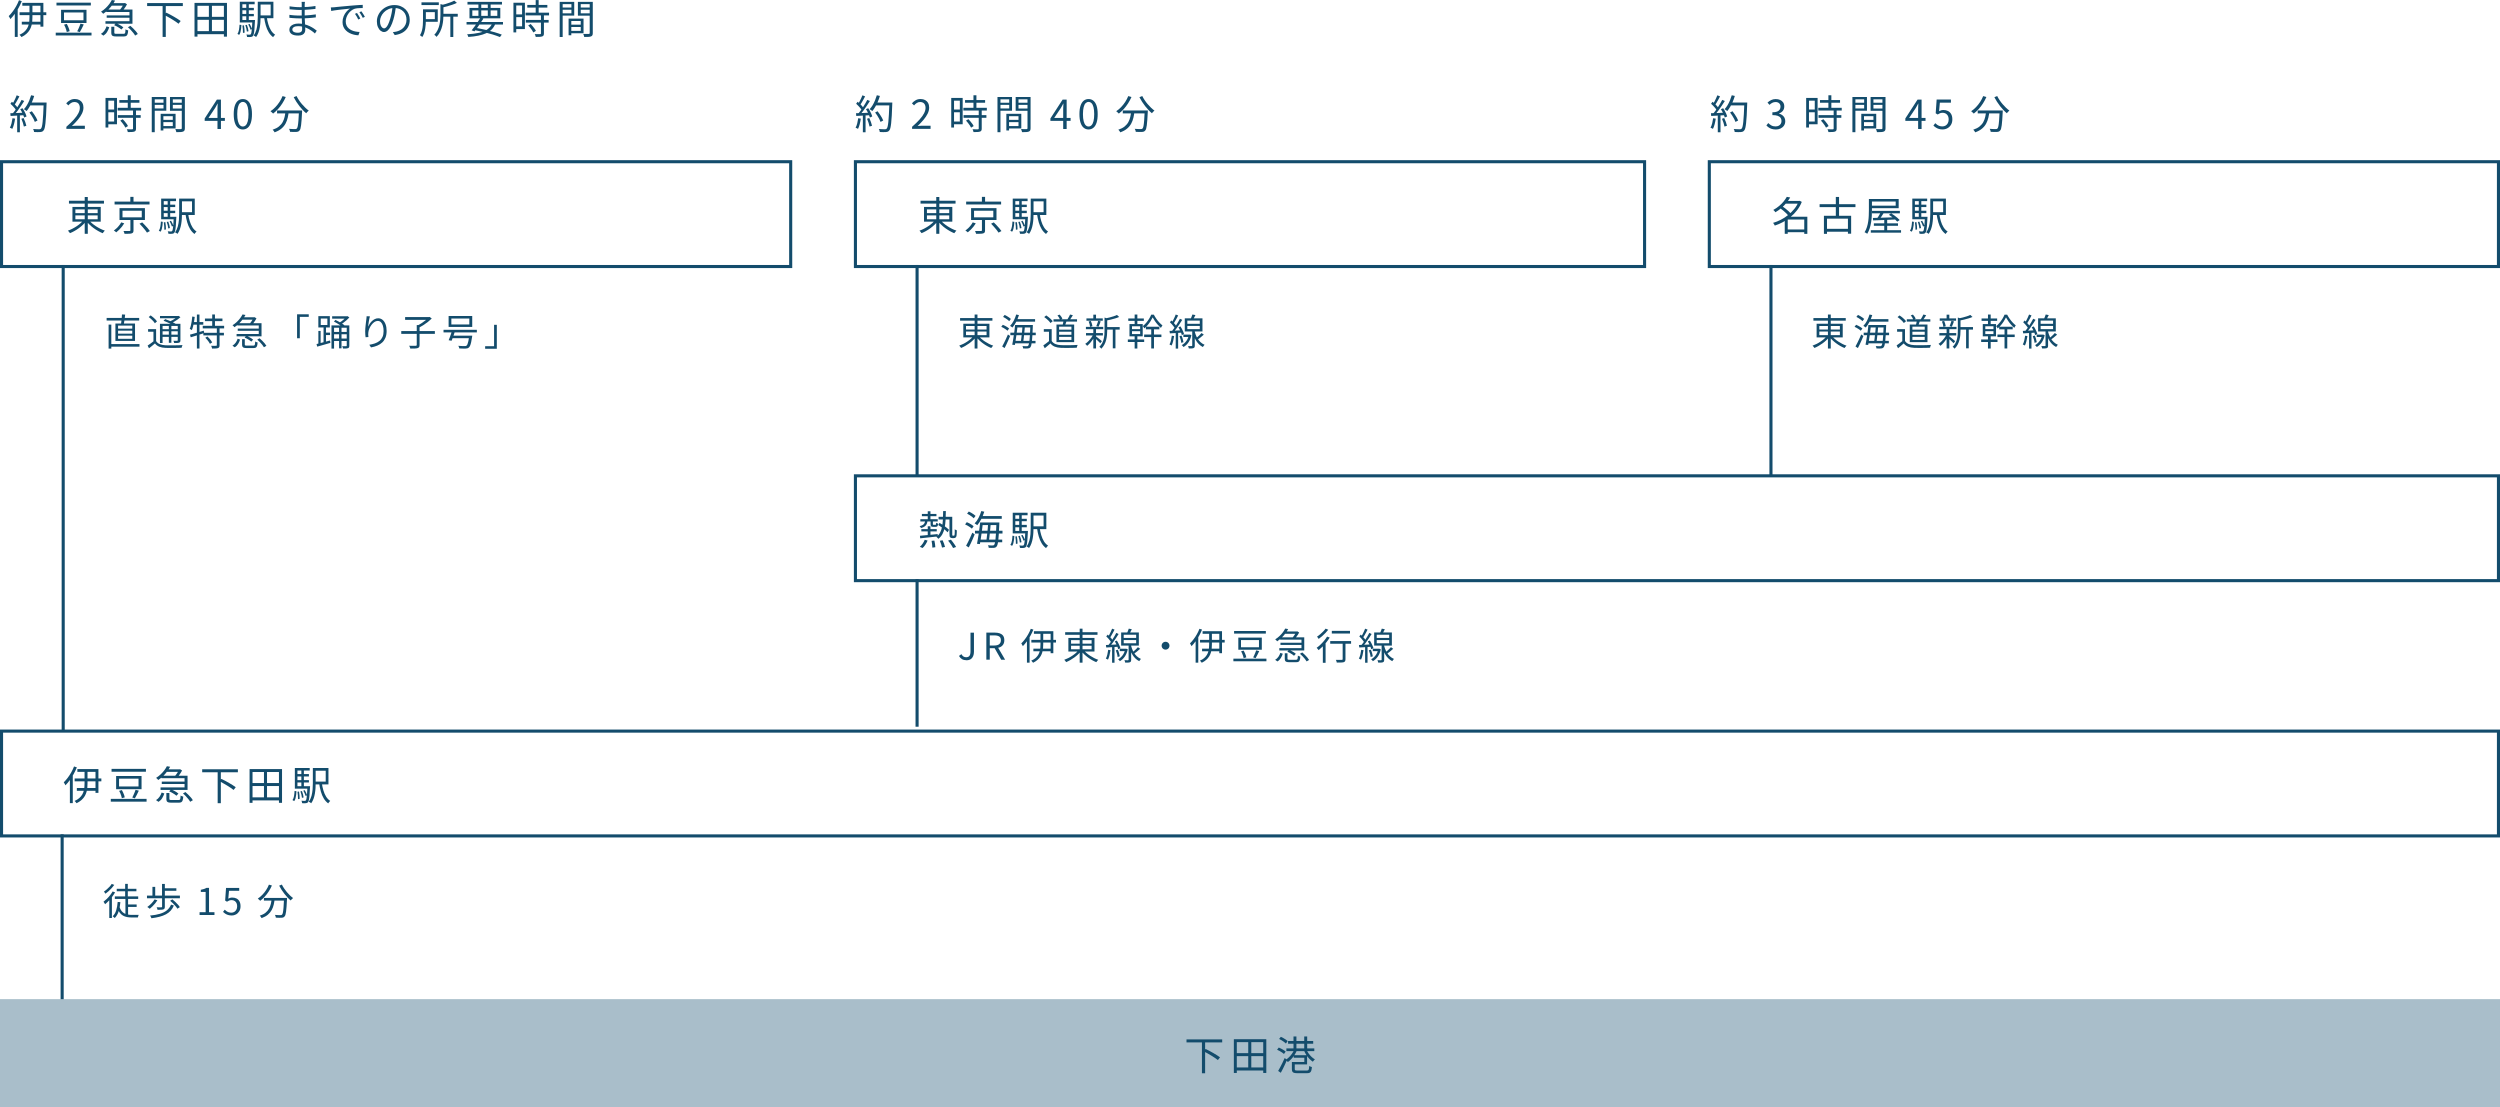 <?xml version="1.0" encoding="UTF-8"?><svg id="_レイヤー_2" xmlns="http://www.w3.org/2000/svg" viewBox="0 0 811 359.12"><defs><style>.cls-1{fill:#134c6c;}.cls-2{fill:#a9beca;stroke:#a9beca;}.cls-2,.cls-3{stroke-miterlimit:10;}.cls-3{fill:none;stroke:#134c6c;}</style></defs><g id="contents"><rect class="cls-3" x=".5" y="52.46" width="256" height="34"/><rect class="cls-3" x="277.5" y="52.46" width="256" height="34"/><rect class="cls-3" x="554.5" y="52.46" width="256" height="34"/><path class="cls-1" d="M27.16,71.34l.82.36c-.3.41-.66.81-1.07,1.2s-.84.76-1.31,1.1c-.46.34-.94.65-1.44.93s-.98.52-1.46.71c-.05-.08-.12-.17-.2-.27-.08-.1-.16-.21-.24-.3-.08-.1-.16-.18-.24-.24.47-.16.95-.37,1.44-.62.49-.25.96-.52,1.42-.83.46-.31.88-.63,1.27-.98s.72-.7.99-1.05ZM22.37,65.12h11.36v.92h-11.36v-.92ZM23.5,67.14h9.18v4.78h-9.18v-4.78ZM24.45,67.92v1.23h7.23v-1.23h-7.23ZM24.45,69.88v1.26h7.23v-1.26h-7.23ZM27.48,63.9h1v11.95h-1v-11.95ZM28.8,71.35c.29.36.63.72,1.02,1.06s.83.67,1.29.97c.47.31.95.58,1.44.83s.98.45,1.46.6c-.07.07-.15.15-.23.25-.09.1-.17.2-.25.31-.08.1-.15.2-.21.29-.48-.19-.96-.43-1.46-.71s-.98-.6-1.46-.94-.91-.71-1.32-1.11c-.41-.39-.77-.79-1.08-1.2l.79-.36Z"/><path class="cls-1" d="M39.31,72.13l.99.33c-.2.34-.44.68-.72,1.04-.28.36-.58.69-.9,1.01s-.64.61-.97.86c-.1-.1-.22-.21-.38-.32s-.29-.19-.4-.25c.32-.23.63-.5.94-.79.3-.29.58-.6.83-.93.25-.33.46-.64.61-.94ZM37.17,65.39h11.34v.94h-11.34v-.94ZM38.77,67.51h8.24v3.86h-8.24v-3.86ZM39.74,68.37v2.14h6.25v-2.14h-6.25ZM42.3,71.01h1.01v3.71c0,.29-.04.5-.12.65s-.23.26-.47.34c-.23.07-.53.11-.9.12s-.85.02-1.42.02c-.03-.14-.07-.29-.14-.46-.07-.17-.13-.32-.2-.46.3,0,.59.01.85.01h1.1c.11,0,.19-.03.23-.06.04-.04.06-.1.06-.18v-3.68ZM42.28,63.87h1.03v2h-1.03v-2ZM45.26,72.57l.87-.43c.29.29.6.6.92.94.32.34.61.67.89.99.28.33.5.62.68.88l-.94.51c-.16-.26-.37-.56-.64-.89-.27-.33-.57-.68-.88-1.03-.31-.35-.61-.67-.9-.97Z"/><path class="cls-1" d="M52.2,71.87l.6.1c-.02.4-.05.8-.1,1.2-.05.4-.12.77-.21,1.12s-.23.64-.42.88l-.55-.33c.23-.33.4-.76.49-1.31.09-.54.16-1.1.18-1.67ZM52.28,64.42h4.82v.82h-3.98v5.49h-.84v-6.3ZM52.28,70.33h4.43v.79h-4.43v-.79ZM52.76,66.4h4.08v.78h-4.08v-.78ZM52.76,68.36h4.08v.77h-4.08v-.77ZM53.12,72.13l.51-.07c.07.38.12.79.16,1.24.04.44.05.82.05,1.14l-.53.09c0-.33,0-.72-.04-1.16-.04-.45-.08-.86-.14-1.24ZM54.09,72l.49-.1c.13.32.25.68.35,1.07.1.39.17.73.19,1.01l-.53.13c-.03-.29-.09-.63-.18-1.02-.09-.39-.2-.76-.32-1.08ZM54.39,64.88h.82v5.88h-.82v-5.88ZM56.37,70.33h.85c0,.19-.02.32-.03.39-.05,1.08-.11,1.94-.16,2.59-.06.65-.12,1.14-.2,1.48-.07.33-.17.57-.28.7-.1.12-.2.21-.31.25-.11.05-.25.08-.4.1-.13.02-.3.02-.52.02-.22,0-.44-.01-.68-.02,0-.12-.03-.26-.07-.41s-.09-.28-.15-.4c.23.03.44.04.63.05.19,0,.32.01.41.01s.16-.01.22-.03c.06-.02.11-.06.16-.12.08-.09.15-.28.21-.59.06-.31.12-.77.17-1.39.06-.62.11-1.45.15-2.48v-.14ZM55.02,71.78l.46-.17c.16.26.32.55.46.86.14.31.25.58.32.81l-.49.21c-.06-.23-.16-.51-.31-.83-.14-.32-.29-.61-.44-.88ZM58.12,64.42h.91v4.94c0,.5-.02,1.04-.05,1.61-.04.57-.1,1.15-.2,1.73-.1.58-.24,1.14-.43,1.68-.19.54-.45,1.04-.77,1.49-.05-.06-.13-.12-.23-.19-.1-.07-.2-.13-.3-.18s-.19-.1-.27-.14c.42-.56.71-1.19.9-1.88.18-.69.3-1.4.36-2.11.06-.71.08-1.38.08-2.01v-4.94ZM58.58,64.42h4.6v5.33h-4.6v-.91h3.71v-3.52h-3.71v-.9ZM61.02,69.26c.12.88.29,1.69.52,2.45.23.76.52,1.43.88,2.01.36.58.81,1.04,1.34,1.39-.07.06-.15.14-.23.23s-.17.18-.24.28c-.07.1-.14.19-.19.29-.56-.42-1.04-.94-1.43-1.59-.39-.64-.7-1.38-.94-2.21s-.43-1.74-.57-2.72l.86-.13Z"/><path class="cls-1" d="M6.16.08l.91.29c-.29.73-.64,1.45-1.03,2.16-.39.71-.82,1.38-1.27,2s-.92,1.18-1.4,1.66c-.03-.08-.08-.18-.15-.3-.06-.12-.13-.24-.2-.36-.07-.12-.13-.22-.2-.3.43-.42.86-.9,1.27-1.45.42-.55.8-1.14,1.16-1.77.35-.63.66-1.27.91-1.93ZM4.8,3.41l.91-.92h.03v9.5h-.94V3.41ZM9.56,1.24h.96v4.3c0,.44-.02.9-.06,1.38-.04.48-.13.95-.26,1.42-.13.47-.32.93-.58,1.37-.26.44-.61.86-1.04,1.25-.43.39-.97.75-1.61,1.06-.04-.07-.1-.15-.18-.24-.08-.09-.16-.18-.24-.28s-.16-.17-.23-.22c.62-.27,1.12-.58,1.52-.93.4-.35.71-.73.95-1.12.23-.4.41-.81.51-1.23.11-.42.18-.84.21-1.25.03-.42.05-.82.05-1.21V1.24ZM6.35,3.98h8.67v.92H6.35v-.92ZM7.07,7.06h6.59v.91h-6.59v-.91ZM7.25.94h6.82v7.72h-.95V1.85h-5.88v-.91Z"/><path class="cls-1" d="M18.08,10.59h11.61v.91h-11.61v-.91ZM18.32.86h11.15v.92h-11.15v-.92ZM19.81,3.17h8.25v4.28h-8.25V3.17ZM20.76,4.04v2.54h6.32v-2.54h-6.32ZM20.79,8l.88-.25c.14.24.27.51.4.8.13.29.25.57.34.84.1.27.16.52.19.73l-.94.27c-.03-.21-.09-.45-.18-.73s-.19-.57-.31-.86c-.12-.3-.25-.57-.39-.81ZM26.1,7.66l1.07.27c-.2.43-.41.88-.64,1.33-.23.45-.44.84-.64,1.16l-.84-.27c.12-.22.25-.48.38-.77.13-.29.26-.59.38-.89.12-.3.22-.58.3-.82Z"/><path class="cls-1" d="M34.57,8.54l.87.3c-.17.53-.41,1.04-.7,1.52-.29.49-.69.88-1.19,1.2l-.81-.57c.46-.27.84-.62,1.14-1.07.3-.44.53-.9.68-1.38ZM36.28,0l1.05.18c-.27.5-.59,1.01-.96,1.51s-.8,1-1.27,1.47c-.48.47-1.02.91-1.64,1.32-.04-.08-.11-.16-.19-.25s-.17-.17-.25-.25c-.09-.08-.17-.14-.25-.19.57-.36,1.08-.76,1.53-1.19.45-.43.84-.87,1.18-1.32.33-.45.6-.88.8-1.29ZM34.48,3.09h8.49v4.6h-8.76v-.82h7.79v-2.98h-7.51v-.81ZM34.61,4.99h7.76v.77h-7.76v-.77ZM35.93,1.01h4.46v.82h-4.46v-.82ZM36.13,8.68h.95v1.9c0,.17.05.27.14.32.09.05.3.07.62.07h2.2c.18,0,.32-.03.41-.1.09-.06.16-.2.19-.41.04-.21.07-.52.08-.95.07.05.15.1.25.15.1.05.21.09.32.12.11.03.21.05.29.07-.04.54-.1.95-.2,1.23-.1.28-.24.48-.44.59-.2.11-.47.16-.83.16h-2.37c-.43,0-.77-.04-1.01-.11-.24-.07-.4-.2-.49-.37-.09-.17-.14-.42-.14-.75v-1.91ZM37.03,8.14l.6-.62c.29.1.59.22.89.38.3.16.58.32.85.49s.49.33.65.49l-.64.69c-.17-.16-.38-.32-.64-.49-.26-.17-.54-.34-.84-.51-.3-.16-.59-.3-.88-.42ZM40.16,1.01h.22l.16-.04.66.43c-.14.27-.3.55-.49.83s-.39.56-.59.83c-.2.26-.4.5-.58.71-.09-.08-.22-.16-.36-.25-.15-.09-.28-.16-.39-.21.17-.19.35-.41.53-.66s.34-.5.49-.75.27-.48.36-.68v-.2ZM41.48,8.85l.81-.47c.3.25.61.53.92.85.31.31.6.62.87.93.26.31.47.6.62.87l-.87.51c-.14-.26-.33-.55-.58-.86-.25-.31-.53-.63-.83-.96-.3-.33-.61-.61-.92-.87Z"/><path class="cls-1" d="M47.73,1h11.58v.97h-11.58v-.97ZM52.75,1.77h1.03v10.22h-1.03V1.77ZM53.31,4.85l.65-.74c.39.18.8.39,1.23.62.43.23.86.47,1.29.72s.82.49,1.19.72c.37.23.68.45.94.65l-.69.88c-.25-.2-.56-.42-.92-.67-.36-.25-.75-.5-1.17-.75-.42-.25-.85-.51-1.28-.75s-.85-.47-1.25-.68Z"/><path class="cls-1" d="M63.1.94h10.53v10.95h-1V1.88h-8.57v10h-.96V.94ZM63.62,10.1h9.49v.99h-9.49v-.99ZM63.64,5.46h9.46v.97h-9.46v-.97ZM67.76,1.38h.99v9.23h-.99V1.38Z"/><path class="cls-1" d="M77.71,8.02l.6.1c-.02.4-.05.8-.1,1.2-.05.4-.12.77-.21,1.12s-.23.64-.42.88l-.55-.33c.23-.33.4-.76.49-1.31.09-.54.16-1.1.18-1.67ZM77.79.57h4.82v.82h-3.98v5.49h-.84V.57ZM77.79,6.49h4.43v.79h-4.43v-.79ZM78.27,2.55h4.08v.78h-4.08v-.78ZM78.27,4.51h4.08v.77h-4.08v-.77ZM78.63,8.28l.51-.07c.07.38.12.79.16,1.24.04.44.05.82.05,1.14l-.53.09c0-.33,0-.72-.04-1.16-.04-.45-.08-.86-.14-1.24ZM79.59,8.15l.49-.1c.13.32.25.68.35,1.07.1.39.17.73.19,1.01l-.53.13c-.03-.29-.09-.63-.18-1.02-.09-.39-.2-.76-.32-1.08ZM79.89,1.03h.82v5.88h-.82V1.03ZM81.88,6.49h.85c0,.19-.02.32-.03.39-.05,1.08-.11,1.94-.16,2.59-.06.65-.12,1.14-.2,1.48-.07.33-.17.57-.28.7-.1.12-.2.21-.31.25-.11.05-.25.08-.4.1-.13.02-.3.02-.52.02-.22,0-.44-.01-.68-.02,0-.12-.03-.26-.07-.41s-.09-.28-.15-.4c.23.03.44.04.63.05.19,0,.32.01.41.01s.16-.01.22-.03c.06-.02.11-.06.16-.12.08-.09.15-.28.21-.59.06-.31.12-.77.17-1.39.06-.62.11-1.45.15-2.48v-.14ZM80.53,7.93l.46-.17c.16.26.32.55.46.86.14.31.25.58.32.81l-.49.21c-.06-.23-.16-.51-.31-.83-.14-.32-.29-.61-.44-.88ZM83.62.57h.91v4.94c0,.5-.02,1.04-.05,1.61-.04.57-.1,1.15-.2,1.73-.1.58-.24,1.14-.43,1.68-.19.54-.45,1.04-.77,1.49-.05-.06-.13-.12-.23-.19-.1-.07-.2-.13-.3-.18s-.19-.1-.27-.14c.42-.56.71-1.19.9-1.88.18-.69.3-1.4.36-2.11.06-.71.08-1.38.08-2.01V.57ZM84.09.57h4.6v5.33h-4.6v-.91h3.71V1.47h-3.71v-.9ZM86.52,5.41c.12.88.29,1.69.52,2.45.23.76.52,1.43.88,2.01.36.58.81,1.04,1.34,1.39-.07.06-.15.14-.23.23s-.17.18-.24.28c-.07.1-.14.19-.19.29-.56-.42-1.04-.94-1.43-1.59-.39-.64-.7-1.38-.94-2.21s-.43-1.74-.57-2.72l.86-.13Z"/><path class="cls-1" d="M98.92.64c-.02.11-.03.24-.05.38s-.02.3-.03.49c0,.13,0,.33,0,.58,0,.26,0,.55,0,.88v1.89c0,.43,0,.89.03,1.36.02.48.04.94.07,1.39.03.45.05.86.06,1.23.02.37.03.67.03.88,0,.3-.07.59-.21.87-.14.28-.38.5-.71.68s-.79.27-1.36.27c-.94,0-1.65-.16-2.14-.49-.49-.33-.74-.8-.74-1.42,0-.4.12-.75.36-1.04.24-.29.58-.53,1.03-.7.45-.17.99-.25,1.61-.25.68,0,1.33.08,1.93.24.6.16,1.15.36,1.66.6.5.24.95.5,1.34.76s.71.5.96.71l-.6.92c-.29-.28-.63-.55-1.02-.83-.39-.28-.81-.53-1.26-.77s-.95-.42-1.47-.57-1.08-.21-1.67-.21c-.62,0-1.1.1-1.42.31s-.49.46-.49.77c0,.19.06.37.18.53.12.16.32.29.58.38.27.1.62.14,1.04.14.25,0,.48-.03.69-.1.21-.07.38-.18.5-.34.13-.17.19-.39.19-.69,0-.25,0-.58-.02-.98-.01-.4-.03-.83-.04-1.29-.02-.45-.03-.89-.05-1.32-.01-.42-.02-.78-.02-1.07v-1.82c0-.3,0-.59,0-.87,0-.28,0-.53,0-.75,0-.1,0-.24-.01-.4,0-.16-.02-.29-.04-.38h1.11ZM93.88,4.81c.23.04.49.07.78.1.29.03.58.06.88.08.3.02.59.03.87.04.28.01.52.02.74.02.63,0,1.25-.01,1.84-.04s1.18-.07,1.75-.13c.58-.06,1.15-.13,1.71-.21v.97c-.45.06-.88.11-1.31.15-.43.04-.86.07-1.29.1-.43.03-.87.05-1.31.06-.45.01-.92.02-1.41.02-.29,0-.63,0-1.02-.03-.39-.02-.78-.04-1.17-.07s-.75-.06-1.06-.09v-.98ZM93.94,2.05c.22.04.47.07.75.1.29.03.59.07.9.1.32.03.62.05.91.06.29.01.54.02.76.02.82,0,1.67-.03,2.53-.09s1.71-.16,2.55-.3v.95c-.49.05-1.01.1-1.57.16-.56.05-1.14.1-1.74.13-.59.04-1.18.05-1.76.05-.3,0-.66-.01-1.08-.04-.42-.03-.83-.06-1.23-.09-.4-.04-.74-.07-1.02-.09v-.96Z"/><path class="cls-1" d="M107.32,2.41c.24,0,.47-.02.67-.03.2-.01.37-.02.49-.03.21-.03.51-.06.9-.1.39-.04.85-.08,1.36-.13.51-.05,1.06-.1,1.65-.15.59-.05,1.18-.1,1.78-.16.48-.04.93-.08,1.35-.11.42-.03.82-.06,1.18-.08.36-.02.69-.04.97-.04v1.04c-.24,0-.52,0-.83.01-.31,0-.62.03-.92.05-.3.03-.57.07-.79.14-.46.15-.87.37-1.24.67s-.68.64-.94,1.03c-.26.39-.46.79-.59,1.21s-.2.82-.2,1.21c0,.5.09.94.26,1.32.17.38.41.7.71.96.3.26.64.47,1.02.64.38.17.79.29,1.22.37s.86.13,1.28.14l-.38,1.08c-.49-.02-.97-.08-1.46-.2s-.95-.29-1.39-.51-.84-.5-1.18-.84c-.35-.34-.62-.73-.82-1.18-.2-.45-.3-.97-.3-1.55,0-.68.12-1.3.36-1.88.24-.58.54-1.08.92-1.51.37-.43.76-.77,1.16-1-.28.04-.62.07-1.03.12-.41.04-.85.09-1.32.14-.47.05-.94.1-1.41.16-.47.06-.91.12-1.32.18-.41.06-.75.12-1.03.18l-.12-1.13ZM115.81,4.21c.1.14.21.31.34.53.13.21.27.43.4.65s.24.43.33.63l-.66.31c-.15-.32-.31-.64-.49-.96-.18-.32-.37-.61-.57-.88l.66-.29ZM117.23,3.67c.1.14.23.31.36.52s.28.42.41.64c.13.22.25.43.36.63l-.68.33c-.16-.32-.33-.64-.51-.95-.19-.31-.38-.6-.58-.87l.64-.3Z"/><path class="cls-1" d="M128.45,2.08c-.09.68-.2,1.38-.33,2.12-.13.74-.31,1.45-.51,2.14-.26.89-.55,1.64-.87,2.24s-.66,1.05-1.02,1.35c-.36.3-.75.46-1.14.46s-.75-.14-1.11-.42-.65-.68-.87-1.2c-.23-.52-.34-1.14-.34-1.85s.15-1.38.44-2.01c.29-.63.69-1.19,1.21-1.68.52-.49,1.12-.88,1.81-1.16s1.43-.43,2.22-.43,1.45.13,2.06.38c.61.25,1.13.6,1.57,1.03.43.44.77.95,1,1.52.23.58.35,1.19.35,1.85,0,.91-.19,1.71-.58,2.41s-.94,1.26-1.66,1.69-1.6.72-2.63.86l-.61-.96c.21-.03.41-.05.6-.08.19-.03.36-.06.52-.09.42-.1.82-.25,1.22-.45.39-.2.75-.46,1.06-.78.31-.32.56-.69.75-1.13.19-.44.28-.94.28-1.5,0-.53-.09-1.02-.26-1.48-.17-.46-.43-.86-.77-1.2s-.75-.62-1.24-.82-1.04-.3-1.66-.3c-.71,0-1.35.13-1.93.39-.58.26-1.07.6-1.47,1.02-.4.42-.71.88-.93,1.38-.22.5-.33.99-.33,1.46,0,.55.07.99.21,1.35.14.35.32.61.52.77.2.16.41.25.6.25s.42-.1.64-.31c.22-.2.44-.53.66-.99s.45-1.05.66-1.77c.19-.62.35-1.29.49-1.99.13-.7.23-1.39.29-2.07h1.09Z"/><path class="cls-1" d="M137.21,3.02h.94v3.51c0,.42-.02.86-.05,1.34s-.09.96-.17,1.45c-.08.49-.2.97-.34,1.43-.15.46-.35.89-.61,1.27-.04-.06-.11-.13-.21-.2-.1-.07-.19-.15-.29-.22-.1-.07-.18-.13-.25-.16.3-.48.52-1,.66-1.57.14-.57.23-1.15.27-1.72s.06-1.12.06-1.62v-3.5ZM136.73.75h5.62v.9h-5.62v-.9ZM137.76,3.02h4.25v4.06h-4.25v-.88h3.3v-2.27h-3.3v-.9ZM142.89,1.33l1.22.31c-.02.1-.1.16-.26.18v2.98c0,.53-.03,1.1-.08,1.71-.05.61-.15,1.24-.31,1.88-.15.64-.38,1.27-.67,1.88-.29.62-.69,1.18-1.18,1.7-.04-.08-.11-.16-.19-.25-.08-.09-.17-.17-.27-.25-.1-.08-.19-.13-.27-.17.46-.48.82-1,1.08-1.55.26-.55.46-1.11.59-1.68.13-.58.22-1.14.26-1.7.04-.56.07-1.09.07-1.59V1.33ZM147.36.2l.86.73c-.42.21-.91.41-1.44.59s-1.09.36-1.66.52c-.57.16-1.13.3-1.68.42-.03-.1-.07-.23-.14-.39-.07-.16-.14-.29-.21-.39.52-.13,1.05-.27,1.58-.43s1.04-.33,1.51-.51c.47-.18.87-.36,1.19-.55ZM143.27,4.47h5.23v.94h-5.23v-.94ZM146.09,5.07h.96v6.93h-.96v-6.93Z"/><path class="cls-1" d="M151.35,7.14h11.82v.82h-11.82v-.82ZM159.75,7.44l.94.27c-.28.71-.67,1.32-1.16,1.82-.5.5-1.11.92-1.83,1.25-.72.33-1.56.59-2.52.79s-2.05.34-3.26.42c-.03-.14-.08-.29-.15-.45-.07-.16-.15-.3-.24-.41,1.55-.09,2.88-.26,3.97-.51,1.1-.25,1.99-.64,2.69-1.15.7-.51,1.22-1.19,1.57-2.03ZM151.65.6h11.19v.87h-11.19v-.87ZM152.3,2.57h10v3.37h-10v-3.37ZM155.85,5.79l.96.25c-.29.45-.6.93-.94,1.43s-.68.99-1.01,1.46c-.34.47-.65.89-.94,1.24l-.92-.33c.29-.36.6-.77.94-1.23.34-.47.68-.95,1.01-1.44s.64-.95.9-1.38ZM153.22,3.38v1.77h8.11v-1.77h-8.11ZM153.72,9.72l.48-.71c1.07.18,2.14.4,3.2.64,1.06.25,2.05.51,2.98.78.93.27,1.73.54,2.4.8l-.6.79c-.66-.27-1.44-.54-2.33-.82-.9-.28-1.87-.54-2.91-.8-1.04-.25-2.12-.48-3.22-.68ZM155.2.92h.92v4.55h-.92V.92ZM158.24.92h.92v4.55h-.92V.92Z"/><path class="cls-1" d="M166.56.88h.91v9.62h-.91V.88ZM167.03.88h3.25v8.55h-3.25v-.88h2.33V1.78h-2.33v-.9ZM167.07,4.67h2.72v.88h-2.72v-.88ZM170.5,4.11h7.61v.88h-7.61v-.88ZM170.57,6.46h7.41v.87h-7.41v-.87ZM171.05,1.59h6.51v.87h-6.51v-.87ZM171.36,8.24l.78-.46c.22.22.44.46.66.73.23.27.43.53.62.79.19.26.33.5.42.72l-.83.51c-.09-.22-.23-.46-.41-.72s-.38-.53-.59-.81c-.22-.27-.43-.53-.65-.76ZM175.49,4.85h.96v5.99c0,.28-.04.49-.12.64s-.22.26-.42.33c-.21.08-.48.12-.82.14s-.77.03-1.3.03c-.02-.13-.06-.28-.12-.46s-.13-.33-.2-.46c.4,0,.76.02,1.09.02.33,0,.55,0,.65,0,.1,0,.17-.02.21-.05.04-.04.06-.1.06-.2v-5.98ZM173.78.03h.96v4.63h-.96V.03Z"/><path class="cls-1" d="M181.56.6h.97v11.41h-.97V.6ZM182.05,2.44h3.61v.71h-3.61v-.71ZM182.12.6h4.16v4.46h-4.16v-.74h3.25V1.35h-3.25v-.75ZM184.45,6.04h.88v5.41h-.88v-5.41ZM184.87,6.04h4.43v4.75h-4.43v-.77h3.52v-3.21h-3.52v-.77ZM184.92,8.01h3.94v.75h-3.94v-.75ZM191.81.6v.75h-3.42v2.98h3.42v.75h-4.34V.6h4.34ZM188.04,2.44h3.69v.71h-3.69v-.71ZM191.31.6h.99v10.11c0,.3-.04.54-.12.71-.08.17-.23.3-.45.39-.21.09-.49.14-.85.16s-.81.03-1.35.03c-.02-.1-.04-.2-.08-.33-.03-.12-.08-.24-.12-.36-.05-.12-.09-.22-.14-.31.26,0,.51.01.76.01h1.06c.11,0,.19-.03.23-.08s.06-.12.06-.23V.6Z"/><path class="cls-1" d="M34.59,103.14h10.56v.84h-10.56v-.84ZM35.23,105.3h.88v7.79h-.88v-7.79ZM35.65,111.61h9.6v.84h-9.6v-.84ZM37.44,104.96h6.36v5.63h-6.36v-5.63ZM38.3,105.63v.98h4.61v-.98h-4.61ZM38.3,107.26v.98h4.61v-.98h-4.61ZM38.3,108.9v1.01h4.61v-1.01h-4.61ZM39.57,102l1.03.06c-.04.38-.09.77-.14,1.17-.06.4-.11.79-.17,1.16-.06.37-.12.7-.18.98l-.88-.08c.05-.3.09-.64.14-1.03.04-.39.08-.78.12-1.18.04-.4.06-.76.08-1.08Z"/><path class="cls-1" d="M50.64,110.65c.29.45.69.78,1.2.99.51.21,1.12.33,1.82.37.34,0,.74.01,1.22.02.48,0,.98,0,1.51,0,.53,0,1.04-.01,1.53-.03.49-.02.92-.04,1.29-.06-.03.06-.07.15-.11.25-.04.1-.08.21-.11.32-.04.11-.06.22-.08.31-.34,0-.73.02-1.18.03-.45.01-.93.02-1.43.02s-.98,0-1.44,0-.86-.02-1.19-.02c-.78-.03-1.44-.16-2-.38-.56-.22-1.03-.58-1.4-1.06-.3.26-.62.53-.94.79-.32.26-.65.52-1,.79l-.44-.89c.3-.19.62-.41.97-.67.35-.25.69-.51,1.01-.77h.78ZM50.64,106.77v4.25h-.86v-3.41h-1.74v-.84h2.6ZM48.23,102.86l.64-.55c.26.18.52.38.79.61.27.23.51.46.74.68.22.23.4.45.53.65l-.68.62c-.12-.21-.29-.43-.51-.67-.22-.24-.46-.47-.71-.71-.26-.24-.52-.45-.78-.64ZM51.89,105.04h6.2v.7h-5.35v5.52h-.85v-6.22ZM51.9,102.52h5.99v.72h-5.99v-.72ZM52.35,106.8h5.65v.67h-5.65v-.67ZM52.35,108.56h5.65v.71h-5.65v-.71ZM53.04,104.05l.56-.52c.38.14.79.29,1.22.47.43.18.84.36,1.24.55.4.18.73.36.99.52l-.6.58c-.25-.16-.57-.34-.95-.53s-.8-.38-1.23-.57c-.43-.19-.84-.35-1.22-.5ZM54.77,105.33h.82v5.88h-.82v-5.88ZM57.59,102.52h.2l.18-.05.56.44c-.27.25-.58.49-.92.74s-.7.47-1.08.68-.75.39-1.12.54c-.06-.08-.13-.17-.23-.28-.1-.1-.18-.19-.25-.25.34-.14.67-.3,1.01-.48.34-.18.65-.38.94-.58s.52-.4.71-.59v-.17ZM57.67,105.04h.86v5.32c0,.22-.03.39-.08.51-.06.12-.16.21-.32.28-.16.06-.37.1-.63.11-.26.01-.59.02-1,.02-.02-.11-.05-.24-.1-.38s-.1-.26-.16-.35c.29,0,.55.01.77.01h.45c.08,0,.13-.03.16-.06.03-.03.04-.08.04-.14v-5.32Z"/><path class="cls-1" d="M62.39,102.68l.78.13c-.06.53-.13,1.05-.22,1.57-.09.52-.19,1.01-.31,1.48-.12.46-.25.88-.4,1.24-.05-.04-.11-.09-.2-.14-.08-.05-.17-.1-.26-.16-.09-.05-.16-.09-.23-.11.15-.34.28-.73.38-1.16.1-.43.19-.89.27-1.38s.13-.98.17-1.46ZM61.63,108.56c.38-.1.82-.22,1.3-.36.48-.14,1-.29,1.55-.45.55-.16,1.09-.33,1.63-.49l.12.79c-.75.24-1.51.48-2.28.73-.77.24-1.46.46-2.08.64l-.24-.86ZM62.47,104.47h3.48v.86h-3.62l.14-.86ZM63.87,102.04h.84v11.03h-.84v-11.03ZM65.77,105.68h6.94v.85h-6.94v-.85ZM65.97,107.96h6.67v.85h-6.67v-.85ZM66.48,103.33h5.68v.84h-5.68v-.84ZM66.6,109.57l.68-.41c.21.18.41.39.61.61s.38.45.55.68c.17.23.3.43.4.62l-.73.47c-.09-.18-.21-.39-.37-.62-.16-.23-.34-.47-.53-.7-.2-.24-.39-.45-.59-.64ZM70.34,106.4h.89v5.56c0,.27-.03.48-.1.62-.07.14-.2.26-.4.34-.18.06-.44.11-.76.13-.32.02-.72.03-1.18.03-.02-.14-.05-.29-.1-.46s-.11-.32-.19-.44c.37,0,.7.01,1,.01s.5,0,.59-.01c.1,0,.16-.02.2-.05.04-.03.05-.09.05-.17v-5.56ZM68.84,102.02h.89v4.12h-.89v-4.12Z"/><path class="cls-1" d="M77.09,109.88l.8.28c-.16.49-.37.96-.64,1.4-.27.45-.63.82-1.1,1.1l-.74-.53c.42-.25.78-.58,1.06-.98.28-.41.49-.83.62-1.27ZM78.66,102l.97.17c-.25.46-.54.93-.89,1.4-.34.47-.74.92-1.18,1.36-.44.44-.94.84-1.51,1.22-.04-.07-.1-.15-.17-.23s-.15-.16-.23-.23c-.08-.08-.16-.13-.23-.17.53-.34,1-.7,1.42-1.1.42-.4.78-.8,1.09-1.22.31-.42.55-.81.74-1.19ZM77,104.85h7.84v4.25h-8.09v-.76h7.19v-2.75h-6.94v-.74ZM77.12,106.6h7.16v.71h-7.16v-.71ZM78.33,102.93h4.12v.76h-4.12v-.76ZM78.53,110.01h.88v1.75c0,.15.04.25.13.29.09.04.28.07.58.07h2.03c.17,0,.29-.03.38-.09.08-.06.14-.19.18-.38s.06-.48.08-.88c.06.05.14.09.23.14s.19.08.29.11c.1.03.19.05.26.07-.03.5-.09.87-.18,1.13s-.22.44-.4.54c-.18.1-.43.15-.76.15h-2.18c-.4,0-.71-.03-.93-.1-.22-.07-.37-.18-.46-.34-.08-.16-.13-.39-.13-.7v-1.76ZM79.35,109.51l.55-.58c.27.09.55.2.82.35s.54.29.79.45.45.31.6.45l-.59.64c-.15-.14-.35-.3-.59-.46s-.5-.32-.77-.47c-.28-.15-.55-.28-.81-.38ZM82.25,102.93h.2l.14-.04.61.4c-.13.25-.28.5-.46.77-.18.26-.36.52-.55.76-.19.24-.37.46-.53.65-.09-.07-.2-.15-.34-.23-.14-.08-.26-.15-.36-.2.16-.18.32-.38.49-.61.16-.23.32-.46.46-.7.14-.24.25-.45.33-.63v-.18ZM83.46,110.17l.74-.43c.28.23.56.49.85.78s.55.57.8.86c.24.28.43.55.57.8l-.8.47c-.13-.24-.31-.5-.54-.79-.23-.29-.49-.58-.77-.88-.28-.3-.56-.57-.85-.8Z"/><path class="cls-1" d="M96.37,101.96h3.79v.83h-2.9v6.94h-.89v-7.76Z"/><path class="cls-1" d="M102.67,111.61c.37-.09.79-.19,1.27-.32.48-.12.98-.26,1.52-.41.54-.15,1.07-.29,1.61-.43l.11.78c-.75.22-1.51.44-2.26.65s-1.43.4-2.02.57l-.22-.85ZM103.27,102.55h3.73v3.67h-3.73v-3.67ZM103.28,107.36h.73v4.36h-.73v-4.36ZM104.05,103.33v2.11h2.15v-2.11h-2.15ZM104.96,105.86h.79v5.5h-.79v-5.5ZM105.2,107.9h1.87v.79h-1.87v-.79ZM107.53,105.55h5.48v.77h-4.64v6.76h-.84v-7.52ZM107.75,102.6h4.92v.78h-4.92v-.78ZM107.97,107.67h5.11v.77h-5.11v-.77ZM108,109.83h5.1v.78h-5.1v-.78ZM108.32,104.32l.5-.54c.32.15.66.33,1.03.53.36.2.71.4,1.04.61.33.21.6.4.82.56l-.54.62c-.2-.18-.46-.37-.79-.58s-.67-.42-1.03-.64c-.36-.21-.7-.4-1.03-.57ZM112.35,102.6h.22l.17-.05.59.43c-.26.29-.55.58-.88.87-.33.29-.68.57-1.03.83-.36.26-.7.49-1.03.68-.06-.09-.15-.19-.25-.29-.1-.11-.19-.19-.27-.26.3-.17.61-.37.93-.6.32-.23.61-.47.89-.73.28-.25.5-.49.67-.7v-.18ZM109.99,105.84h.8v7.16h-.8v-7.16ZM112.47,105.55h.85v6.55c0,.23-.03.41-.08.54-.06.13-.16.23-.32.3-.16.06-.37.1-.64.12-.27.02-.6.02-1,.01-.02-.1-.05-.23-.1-.38-.05-.15-.11-.28-.16-.4.3,0,.56.01.79.02.23,0,.39,0,.47,0,.08,0,.13-.02.16-.05.03-.04.04-.09.04-.16v-6.54Z"/><path class="cls-1" d="M120,102.64c-.06.22-.13.48-.19.77-.06.29-.12.6-.17.91-.05.32-.1.62-.13.91s-.06.54-.08.74c.13-.3.3-.62.5-.94.21-.32.46-.61.74-.88.29-.27.6-.49.94-.65.34-.17.7-.25,1.07-.25.54,0,1.01.17,1.42.5.41.34.73.81.97,1.43.23.62.35,1.34.35,2.18s-.12,1.55-.37,2.17c-.25.61-.6,1.13-1.04,1.55-.45.42-.98.77-1.6,1.03-.62.26-1.3.46-2.05.59l-.56-.86c.65-.1,1.25-.24,1.82-.44.56-.2,1.06-.46,1.48-.8s.75-.77.99-1.3c.24-.53.35-1.17.35-1.92,0-.63-.07-1.19-.22-1.69-.14-.49-.36-.88-.64-1.16-.28-.28-.63-.42-1.06-.42-.38,0-.74.12-1.08.36-.34.24-.66.55-.94.93s-.51.79-.69,1.22c-.18.44-.28.85-.32,1.24-.03.23-.05.46-.04.68s.03.49.07.79l-.92.07c-.03-.22-.06-.5-.09-.83s-.04-.69-.04-1.08c0-.28.01-.59.04-.94s.06-.7.1-1.06c.04-.36.08-.7.12-1.03s.08-.61.11-.85c.02-.18.04-.36.06-.53.02-.17.03-.34.04-.5l1.06.04Z"/><path class="cls-1" d="M130.17,107.4h10.9v.9h-10.9v-.9ZM131.42,102.86h7.82v.9h-7.82v-.9ZM135.17,105.46h.94v6.44c0,.3-.05.53-.14.68-.09.15-.25.26-.47.34-.22.07-.53.12-.93.14-.4.02-.88.03-1.46.02-.02-.09-.05-.19-.09-.29-.04-.11-.09-.22-.14-.34-.05-.12-.1-.21-.15-.29.32,0,.62.01.92.02.29,0,.54,0,.76,0h.45c.13-.02.21-.04.26-.08s.07-.11.07-.22v-6.43ZM138.95,102.86h.23l.2-.05.68.52c-.36.36-.78.73-1.25,1.1-.48.37-.97.72-1.48,1.05s-.99.61-1.46.85c-.05-.06-.11-.14-.17-.22s-.14-.16-.22-.23c-.08-.08-.14-.14-.2-.19.44-.22.89-.47,1.36-.77.46-.3.9-.61,1.31-.94s.74-.63,1-.91v-.22Z"/><path class="cls-1" d="M143.88,106.99h10.81v.83h-10.81v-.83ZM145.53,102.52h7.66v3.53h-7.66v-3.53ZM146.66,107.22l.96.14c-.11.34-.23.71-.36,1.1-.13.39-.26.76-.39,1.12-.13.36-.26.68-.38.96l-.95-.17c.12-.28.25-.6.38-.96.14-.36.27-.73.4-1.12.13-.39.24-.75.34-1.07ZM146.42,103.33v1.93h5.83v-1.93h-5.83ZM146.43,108.88h6.12v.83h-6.12v-.83ZM152.23,108.88h.97c-.02.1-.03.18-.03.25,0,.07,0,.12-.02.16-.1.7-.21,1.29-.31,1.75-.1.46-.22.83-.34,1.1-.12.27-.26.47-.41.6-.14.13-.3.21-.46.26s-.36.07-.59.08c-.2.02-.49.02-.86,0s-.77-.03-1.19-.04c0-.14-.04-.28-.1-.44-.06-.16-.13-.3-.22-.42.29.02.57.04.84.06.27.02.52.03.74.03.22,0,.38,0,.49,0,.14,0,.26,0,.35-.02.09-.01.16-.05.23-.1.13-.1.24-.26.34-.5.1-.24.2-.58.29-1.01.1-.43.18-.97.26-1.62v-.13Z"/><path class="cls-1" d="M161.17,113.14h-3.79v-.83h2.9v-6.94h.89v7.76Z"/><path class="cls-1" d="M303.41,71.34l.82.36c-.3.41-.66.81-1.07,1.2s-.84.76-1.31,1.1c-.46.34-.94.65-1.44.93s-.98.52-1.46.71c-.05-.08-.12-.17-.2-.27-.08-.1-.16-.21-.24-.3-.08-.1-.16-.18-.24-.24.47-.16.95-.37,1.44-.62.49-.25.96-.52,1.42-.83.46-.31.88-.63,1.27-.98s.72-.7.99-1.05ZM298.62,65.12h11.36v.92h-11.36v-.92ZM299.75,67.14h9.18v4.78h-9.18v-4.78ZM300.7,67.92v1.23h7.23v-1.23h-7.23ZM300.7,69.88v1.26h7.23v-1.26h-7.23ZM303.72,63.9h1v11.95h-1v-11.95ZM305.05,71.35c.29.36.63.72,1.02,1.06s.83.67,1.29.97c.47.31.95.58,1.44.83s.98.45,1.46.6c-.07.07-.15.15-.23.25-.09.1-.17.2-.25.31-.08.1-.15.2-.21.29-.48-.19-.96-.43-1.46-.71s-.98-.6-1.46-.94-.91-.71-1.32-1.11c-.41-.39-.77-.79-1.08-1.2l.79-.36Z"/><path class="cls-1" d="M315.55,72.13l.99.33c-.2.34-.44.68-.72,1.04-.28.36-.58.69-.9,1.01s-.64.61-.97.86c-.1-.1-.22-.21-.38-.32s-.29-.19-.4-.25c.32-.23.63-.5.94-.79.3-.29.58-.6.83-.93.25-.33.46-.64.61-.94ZM313.42,65.39h11.34v.94h-11.34v-.94ZM315.02,67.51h8.24v3.86h-8.24v-3.86ZM315.98,68.37v2.14h6.25v-2.14h-6.25ZM318.54,71.01h1.01v3.71c0,.29-.04.5-.12.65s-.23.26-.47.34c-.23.07-.53.11-.9.12s-.85.02-1.42.02c-.03-.14-.07-.29-.14-.46-.07-.17-.13-.32-.2-.46.3,0,.59.01.85.01h1.1c.11,0,.19-.03.23-.06.04-.04.06-.1.06-.18v-3.68ZM318.53,63.87h1.03v2h-1.03v-2ZM321.51,72.57l.87-.43c.29.29.6.6.92.94.32.34.61.67.89.99.28.33.5.62.68.88l-.94.51c-.16-.26-.37-.56-.64-.89-.27-.33-.57-.68-.88-1.03-.31-.35-.61-.67-.9-.97Z"/><path class="cls-1" d="M328.45,71.87l.6.1c-.02.4-.05.8-.1,1.2-.05.4-.12.77-.21,1.12s-.23.64-.42.88l-.55-.33c.23-.33.4-.76.49-1.31.09-.54.16-1.1.18-1.67ZM328.53,64.42h4.82v.82h-3.98v5.49h-.84v-6.3ZM328.53,70.33h4.43v.79h-4.43v-.79ZM329.01,66.4h4.08v.78h-4.08v-.78ZM329.01,68.36h4.08v.77h-4.08v-.77ZM329.37,72.13l.51-.07c.07.38.12.79.16,1.24.04.44.05.82.05,1.14l-.53.09c0-.33,0-.72-.04-1.16-.04-.45-.08-.86-.14-1.24ZM330.34,72l.49-.1c.13.32.25.68.35,1.07.1.39.17.73.19,1.01l-.53.13c-.03-.29-.09-.63-.18-1.02-.09-.39-.2-.76-.32-1.08ZM330.63,64.88h.82v5.88h-.82v-5.88ZM332.62,70.33h.85c0,.19-.02.32-.03.39-.05,1.08-.11,1.94-.16,2.59-.06.65-.12,1.14-.2,1.48-.07.33-.17.57-.28.7-.1.12-.2.21-.31.25-.11.05-.25.08-.4.1-.13.02-.3.02-.52.02-.22,0-.44-.01-.68-.02,0-.12-.03-.26-.07-.41s-.09-.28-.15-.4c.23.03.44.04.63.05.19,0,.32.01.41.01s.16-.01.22-.03c.06-.02.11-.06.16-.12.08-.09.15-.28.21-.59.06-.31.12-.77.17-1.39.06-.62.11-1.45.15-2.48v-.14ZM331.27,71.78l.46-.17c.16.26.32.55.46.86.14.31.25.58.32.81l-.49.21c-.06-.23-.16-.51-.31-.83-.14-.32-.29-.61-.44-.88ZM334.37,64.42h.91v4.94c0,.5-.02,1.04-.05,1.61-.04.57-.1,1.15-.2,1.73-.1.58-.24,1.14-.43,1.68-.19.54-.45,1.04-.77,1.49-.05-.06-.13-.12-.23-.19-.1-.07-.2-.13-.3-.18s-.19-.1-.27-.14c.42-.56.71-1.19.9-1.88.18-.69.3-1.4.36-2.11.06-.71.08-1.38.08-2.01v-4.94ZM334.83,64.42h4.6v5.33h-4.6v-.91h3.71v-3.52h-3.71v-.9ZM337.26,69.26c.12.88.29,1.69.52,2.45.23.76.52,1.43.88,2.01.36.58.81,1.04,1.34,1.39-.07.06-.15.14-.23.23s-.17.18-.24.28c-.07.1-.14.19-.19.29-.56-.42-1.04-.94-1.43-1.59-.39-.64-.7-1.38-.94-2.21s-.43-1.74-.57-2.72l.86-.13Z"/><path class="cls-1" d="M583.49,65.19h.19l.17-.05.65.36c-.39.98-.9,1.88-1.52,2.69-.62.81-1.33,1.54-2.11,2.18-.78.64-1.61,1.2-2.48,1.67-.87.47-1.75.85-2.65,1.14-.04-.09-.08-.19-.15-.3-.07-.11-.13-.22-.21-.33-.07-.1-.14-.19-.2-.25.84-.24,1.68-.58,2.52-1.01s1.64-.95,2.39-1.55c.75-.6,1.42-1.27,2.01-2,.59-.74,1.05-1.53,1.38-2.38v-.18ZM579.63,63.85l1.11.21c-.33.56-.72,1.13-1.18,1.7-.46.57-.99,1.12-1.59,1.64-.6.53-1.27,1.01-2.03,1.46-.04-.08-.11-.16-.19-.26-.08-.1-.17-.19-.25-.28-.09-.09-.17-.16-.25-.21.71-.39,1.35-.83,1.92-1.31.57-.48,1.06-.97,1.47-1.48.41-.51.74-1,.99-1.46ZM577.44,67.5l.71-.61c.35.23.7.49,1.07.78.37.29.71.59,1.03.88s.58.57.78.82l-.79.69c-.18-.25-.43-.53-.74-.83-.31-.3-.65-.61-1.01-.91-.36-.3-.72-.58-1.05-.82ZM579.94,70.31h5.85v.9h-5.85v4.64h-.97v-4.76l.78-.78h.19ZM579.05,65.19h4.77v.88h-4.77v-.88ZM579.5,74.43h6.27v.9h-6.27v-.9ZM585.3,70.31h1v5.56h-1v-5.56Z"/><path class="cls-1" d="M590.28,66.24h11.63v.95h-11.63v-.95ZM591.68,70h8.83v5.81h-1.04v-4.88h-6.79v4.93h-1v-5.86ZM592.22,74.23h7.71v.94h-7.71v-.94ZM595.54,63.89h1.05v6.64h-1.05v-6.64Z"/><path class="cls-1" d="M606.28,64.55h.98v3.63c0,.56-.02,1.17-.05,1.83-.03.66-.1,1.33-.21,2.02-.1.69-.25,1.36-.46,2.01-.2.65-.47,1.25-.81,1.8-.06-.05-.14-.11-.25-.18-.1-.07-.21-.13-.32-.19-.11-.06-.21-.1-.29-.12.32-.52.58-1.09.77-1.7s.33-1.24.42-1.88c.09-.64.15-1.26.17-1.88.03-.62.04-1.19.04-1.72v-3.63ZM606.82,64.55h9.11v2.99h-9.11v-.82h8.14v-1.35h-8.14v-.82ZM606.89,74.68h9.81v.79h-9.81v-.79ZM607.28,68.4h9.04v.81h-9.04v-.81ZM607.58,70.7c.6-.02,1.3-.04,2.11-.06.81-.02,1.67-.05,2.58-.08.92-.03,1.83-.07,2.75-.1l-.03.74c-.88.04-1.77.08-2.67.12s-1.74.07-2.54.1c-.8.03-1.51.05-2.14.08l-.07-.79ZM607.88,72.45h7.83v.81h-7.83v-.81ZM610.23,68.57l.97.33c-.24.41-.51.83-.8,1.26-.29.43-.56.8-.81,1.11l-.75-.31c.16-.21.33-.45.51-.73.17-.28.34-.57.49-.86.16-.29.29-.55.39-.79ZM611.25,71.22h.95v3.98h-.95v-3.98ZM612.76,69.68l.73-.48c.33.2.67.42,1.02.68.35.25.68.51.99.77s.56.5.75.73l-.78.53c-.18-.22-.42-.46-.72-.73s-.62-.53-.97-.79-.68-.49-1.01-.7Z"/><path class="cls-1" d="M620.27,71.87l.6.1c-.02.4-.05.8-.1,1.2-.05.4-.12.77-.21,1.12s-.23.64-.42.88l-.55-.33c.23-.33.4-.76.49-1.31.09-.54.16-1.1.18-1.67ZM620.35,64.42h4.82v.82h-3.98v5.49h-.84v-6.3ZM620.35,70.33h4.43v.79h-4.43v-.79ZM620.83,66.4h4.08v.78h-4.08v-.78ZM620.83,68.36h4.08v.77h-4.08v-.77ZM621.19,72.13l.51-.07c.07.38.12.79.16,1.24.04.44.05.82.05,1.14l-.53.09c0-.33,0-.72-.04-1.16-.04-.45-.08-.86-.14-1.24ZM622.16,72l.49-.1c.13.32.25.68.35,1.07.1.39.17.73.19,1.01l-.53.13c-.03-.29-.09-.63-.18-1.02-.09-.39-.2-.76-.32-1.08ZM622.45,64.88h.82v5.88h-.82v-5.88ZM624.44,70.33h.85c0,.19-.02.32-.03.39-.05,1.08-.11,1.94-.16,2.59-.06.65-.12,1.14-.2,1.48-.07.33-.17.57-.28.7-.1.12-.2.21-.31.25-.11.05-.25.08-.4.1-.13.02-.3.02-.52.02-.22,0-.44-.01-.68-.02,0-.12-.03-.26-.07-.41s-.09-.28-.15-.4c.23.03.44.04.63.05.19,0,.32.01.41.01s.16-.01.22-.03c.06-.02.11-.06.16-.12.08-.09.15-.28.21-.59.06-.31.12-.77.17-1.39.06-.62.11-1.45.15-2.48v-.14ZM623.09,71.78l.46-.17c.16.26.32.55.46.86.14.31.25.58.32.81l-.49.21c-.06-.23-.16-.51-.31-.83-.14-.32-.29-.61-.44-.88ZM626.19,64.42h.91v4.94c0,.5-.02,1.04-.05,1.61-.04.57-.1,1.15-.2,1.73-.1.58-.24,1.14-.43,1.68-.19.54-.45,1.04-.77,1.49-.05-.06-.13-.12-.23-.19-.1-.07-.2-.13-.3-.18s-.19-.1-.27-.14c.42-.56.71-1.19.9-1.88.18-.69.3-1.4.36-2.11.06-.71.08-1.38.08-2.01v-4.94ZM626.65,64.42h4.6v5.33h-4.6v-.91h3.71v-3.52h-3.71v-.9ZM629.08,69.26c.12.88.29,1.69.52,2.45.23.76.52,1.43.88,2.01.36.58.81,1.04,1.34,1.39-.07.06-.15.14-.23.23s-.17.18-.24.28c-.07.1-.14.19-.19.29-.56-.42-1.04-.94-1.43-1.59-.39-.64-.7-1.38-.94-2.21s-.43-1.74-.57-2.72l.86-.13Z"/><line class="cls-3" x1="20.5" y1="85.96" x2="20.5" y2="237.36"/><path class="cls-1" d="M315.88,108.91l.76.34c-.28.38-.61.74-.98,1.1-.38.36-.78.7-1.21,1.01s-.87.6-1.33.86-.9.48-1.34.66c-.05-.07-.11-.16-.18-.25-.07-.1-.15-.19-.22-.28-.08-.09-.15-.17-.22-.22.43-.15.87-.34,1.33-.57.45-.23.89-.48,1.31-.77s.82-.59,1.18-.91c.36-.32.66-.64.91-.97ZM311.45,103.17h10.49v.85h-10.49v-.85ZM312.5,105.03h8.47v4.42h-8.47v-4.42ZM313.37,105.75v1.14h6.67v-1.14h-6.67ZM313.37,107.56v1.16h6.67v-1.16h-6.67ZM316.17,102.04h.92v11.03h-.92v-11.03ZM317.4,108.92c.26.34.58.66.94.98s.76.62,1.19.9c.43.28.88.54,1.33.77.46.23.9.41,1.34.56-.06.06-.14.14-.22.23s-.16.19-.23.28c-.07.1-.14.18-.19.26-.44-.18-.89-.39-1.35-.65s-.91-.55-1.34-.87c-.44-.32-.84-.66-1.22-1.02s-.71-.73-1-1.1l.73-.34Z"/><path class="cls-1" d="M324.81,106.02l.5-.66c.25.1.5.21.76.35.26.14.5.28.73.43.23.15.41.29.56.42l-.53.73c-.14-.14-.32-.28-.55-.44-.23-.16-.47-.31-.73-.46-.26-.15-.51-.27-.76-.38ZM325.1,112.4c.18-.31.37-.68.59-1.12.22-.43.44-.89.66-1.37.22-.48.43-.95.62-1.41l.71.5c-.17.42-.35.87-.56,1.33-.2.46-.41.92-.62,1.36s-.41.85-.61,1.22l-.79-.52ZM325.4,102.8l.52-.65c.24.11.49.24.74.4.26.15.5.31.72.46.22.16.41.31.55.45l-.54.72c-.14-.15-.32-.31-.54-.47s-.46-.33-.71-.49-.5-.3-.74-.42ZM329.66,102.02l.89.2c-.24.78-.55,1.52-.92,2.23s-.77,1.31-1.19,1.8c-.06-.06-.13-.12-.23-.18-.1-.06-.19-.13-.29-.19-.1-.06-.19-.12-.26-.16.44-.44.83-.99,1.18-1.65.34-.66.62-1.35.83-2.06ZM327.76,107.91h8.24v.83h-8.24v-.83ZM329.3,105.44h.84c-.06.51-.12,1.06-.2,1.64s-.15,1.17-.23,1.76c-.08.59-.16,1.15-.25,1.67-.08.53-.16,1-.23,1.4l-.86-.08c.08-.4.16-.86.25-1.39.09-.53.18-1.08.26-1.66s.17-1.16.24-1.73c.07-.58.13-1.11.18-1.61ZM329.01,110.58h6.91v.79h-6.91v-.79ZM329.38,103.53h6.4v.82h-6.4v-.82ZM329.68,105.44h4.8v.78h-4.8v-.78ZM331.69,105.76h.79c-.03.42-.07.86-.11,1.33-.04.47-.09.94-.14,1.41-.05.47-.1.92-.15,1.34-.05.42-.1.8-.15,1.13h-.78c.05-.34.1-.72.15-1.15s.1-.88.16-1.35c.05-.47.1-.94.14-1.4s.07-.9.1-1.31ZM334.22,105.44h.84c0,.11-.01.2-.01.26v.16c-.05,1.17-.1,2.15-.14,2.96-.05.8-.1,1.46-.16,1.98-.06.52-.13.92-.21,1.2-.08.28-.17.49-.26.62-.12.14-.25.25-.38.31-.13.06-.29.1-.46.11s-.4.02-.67.02c-.27,0-.56-.01-.86-.03,0-.12-.03-.25-.07-.4-.04-.14-.09-.27-.16-.37.31.03.59.05.85.05s.44,0,.56,0c.11,0,.2,0,.27-.03.07-.02.13-.07.19-.15.08-.09.15-.27.22-.54.07-.27.13-.66.19-1.16s.11-1.15.16-1.94.09-1.75.13-2.87v-.18Z"/><path class="cls-1" d="M341.17,110.62c.29.44.69.77,1.2.98s1.12.34,1.81.36c.33.02.73.03,1.19.03.47,0,.96,0,1.48,0,.52,0,1.01-.02,1.49-.04.48-.02.9-.04,1.26-.06-.04.06-.08.15-.12.26-.04.11-.08.23-.11.34-.03.12-.06.22-.07.31-.33.02-.72.03-1.16.04-.45,0-.91.01-1.39.02-.48,0-.95,0-1.4,0s-.84,0-1.17-.02c-.78-.03-1.45-.16-2.01-.38-.56-.22-1.03-.58-1.41-1.06-.29.26-.58.51-.89.77-.3.26-.62.53-.95.8l-.47-.92c.29-.19.6-.41.93-.67s.65-.51.97-.76h.82ZM341.17,106.77v4.25h-.88v-3.41h-1.68v-.84h2.56ZM338.74,102.86l.66-.54c.26.17.53.36.8.58.27.22.52.44.75.67.23.22.41.43.56.62l-.72.6c-.12-.19-.29-.4-.52-.64-.23-.23-.48-.46-.74-.69-.27-.23-.53-.43-.79-.61ZM341.76,103.56h7.63v.76h-7.63v-.76ZM342.72,105.27h5.74v5.71h-5.74v-5.71ZM343.03,102.33l.71-.28c.19.2.37.43.54.68s.28.48.35.67l-.74.32c-.06-.19-.18-.42-.34-.69-.16-.27-.33-.51-.52-.71ZM343.57,105.97v.98h4v-.98h-4ZM343.57,107.61v1h4v-1h-4ZM343.57,109.27v1.01h4v-1.01h-4ZM345.03,103.89l1.02.1c-.1.3-.2.61-.31.91-.11.3-.21.57-.31.79l-.74-.16c.06-.23.13-.51.2-.82.07-.32.11-.59.14-.82ZM347.12,102.03l.92.22c-.17.28-.34.56-.52.83-.18.28-.34.51-.5.71l-.74-.2c.1-.15.2-.32.3-.5.1-.18.21-.37.31-.56.1-.19.18-.35.23-.5Z"/><path class="cls-1" d="M354.67,108.45l.65.25c-.2.43-.45.87-.74,1.31-.3.44-.61.86-.94,1.24-.33.38-.66.69-.98.94-.07-.1-.17-.22-.28-.34s-.23-.23-.33-.31c.33-.21.66-.48.99-.82s.64-.7.93-1.1c.29-.4.52-.79.71-1.18ZM352.27,106.03h5.62v.77h-5.62v-.77ZM352.3,108.04h5.48v.79h-5.48v-.79ZM352.44,103.29h5.3v.76h-5.3v-.76ZM353.16,104.28l.72-.17c.12.26.23.56.32.88s.16.6.19.83l-.77.2c-.02-.24-.07-.52-.16-.85-.09-.32-.19-.62-.31-.89ZM354.67,102.08h.88v1.6h-.88v-1.6ZM354.67,106.66h.88v6.38h-.88v-6.38ZM355.45,109.05c.1.06.24.17.43.32.19.15.39.31.61.49.22.18.41.34.59.49.18.15.3.25.38.32l-.54.67c-.1-.11-.23-.25-.4-.42-.17-.17-.35-.35-.55-.53-.2-.19-.38-.36-.56-.53s-.33-.29-.44-.38l.48-.42ZM356.24,104.08l.82.18c-.11.3-.23.61-.35.92-.12.31-.24.58-.35.8l-.73-.18c.07-.16.15-.34.22-.54.08-.2.15-.41.22-.62s.13-.4.17-.57ZM358.32,103.02l1.1.34c0,.09-.09.14-.24.17v3.71c0,.45-.02.93-.07,1.44-.04.51-.13,1.03-.26,1.55-.13.52-.32,1.03-.58,1.53-.26.5-.59.95-1.01,1.37-.04-.06-.1-.14-.17-.22-.08-.08-.16-.16-.24-.23s-.16-.13-.23-.16c.38-.38.69-.78.92-1.22.23-.44.4-.89.5-1.36.11-.46.18-.93.22-1.39.04-.46.05-.9.05-1.33v-4.2ZM362.33,102.16l.73.66c-.38.17-.8.33-1.28.47-.48.15-.97.28-1.48.4s-1,.22-1.48.31c-.02-.1-.06-.21-.12-.35-.06-.14-.11-.25-.17-.34.45-.1.91-.2,1.39-.32s.93-.25,1.35-.39c.42-.14.78-.28,1.07-.43ZM358.75,106.09h4.48v.84h-4.48v-.84ZM360.99,106.42h.86v6.59h-.86v-6.59Z"/><path class="cls-1" d="M365.87,110.12h5.3v.82h-5.3v-.82ZM366.01,103.3h5.05v.8h-5.05v-.8ZM366.4,105.12h4.3v3.98h-4.3v-3.98ZM367.22,105.84v.92h2.65v-.92h-2.65ZM367.22,107.44v.94h2.65v-.94h-2.65ZM368.08,102.03h.88v3.42h-.88v-3.42ZM368.08,108.62h.88v4.45h-.88v-4.45ZM373.91,102.98c-.18.38-.41.79-.68,1.22-.27.43-.58.85-.92,1.25-.34.4-.7.77-1.09,1.09-.05-.12-.12-.25-.22-.4-.1-.14-.18-.26-.26-.36.38-.29.74-.64,1.09-1.06.35-.42.66-.86.95-1.32.28-.46.51-.9.67-1.33h.85c.22.43.49.87.79,1.31.3.44.63.85.98,1.22.35.38.69.7,1.03.96-.08.1-.17.23-.26.38-.1.15-.18.3-.24.43-.34-.3-.67-.64-1.01-1.02-.34-.38-.65-.78-.94-1.2s-.53-.81-.73-1.19ZM371.16,108.52h5.6v.83h-5.6v-.83ZM371.73,106h4.37v.83h-4.37v-.83ZM373.46,106.32h.89v6.73h-.89v-6.73Z"/><path class="cls-1" d="M380.13,108.9l.76.12c-.08.57-.19,1.13-.33,1.67-.14.55-.3,1.01-.49,1.4-.05-.03-.12-.07-.2-.11s-.18-.09-.26-.13-.16-.07-.23-.1c.2-.37.36-.81.48-1.31s.21-1.02.28-1.54ZM379.4,107.34c.52-.02,1.14-.05,1.85-.09.72-.04,1.45-.07,2.2-.11v.76c-.7.05-1.4.09-2.09.14s-1.31.08-1.85.11l-.11-.8ZM379.51,104.54l.47-.58c.22.19.43.4.65.64.22.23.42.46.61.68.18.22.33.43.43.61l-.5.67c-.1-.19-.25-.41-.43-.65-.18-.24-.38-.48-.59-.72s-.43-.46-.64-.66ZM382.76,103.4l.76.36c-.27.44-.58.91-.91,1.41-.34.5-.67.98-1.01,1.45-.34.46-.66.87-.97,1.21l-.55-.31c.22-.26.46-.57.71-.91s.49-.7.73-1.07.47-.74.68-1.11.4-.71.56-1.03ZM381.41,102.03l.79.3c-.14.3-.3.6-.47.92-.17.32-.34.63-.52.93-.17.3-.33.56-.49.79l-.62-.28c.15-.23.31-.5.47-.82.16-.31.32-.63.47-.96.15-.33.27-.62.37-.89ZM381.4,107.7h.79v5.38h-.79v-5.38ZM382.29,106.15l.66-.26c.17.26.33.54.48.84.15.3.29.6.41.88s.21.53.27.75l-.72.34c-.05-.23-.13-.49-.25-.79s-.25-.59-.39-.9c-.14-.31-.3-.59-.47-.86ZM382.62,109.05l.66-.19c.15.34.29.7.4,1.1.12.4.19.75.23,1.04l-.71.22c-.02-.3-.09-.65-.2-1.05-.11-.4-.24-.78-.38-1.12ZM385.69,108.55h.17l.14-.02.49.2c-.21.96-.54,1.76-.99,2.39-.45.63-.98,1.12-1.58,1.46-.03-.06-.08-.14-.15-.22s-.14-.16-.22-.23c-.08-.07-.14-.13-.2-.17.56-.3,1.04-.73,1.45-1.27s.7-1.21.88-2v-.14ZM383.89,108.55h2v.77h-2v-.77ZM384.34,103.27h5.74v4.25h-5.74v-4.25ZM385.17,104v1.04h4.04v-1.04h-4.04ZM385.17,105.73v1.04h4.04v-1.04h-4.04ZM386.77,107.12h.82v4.98c0,.23-.03.41-.08.53-.05.12-.15.22-.31.29-.15.06-.35.1-.6.11-.25.01-.56.02-.94.02-.02-.11-.05-.24-.1-.39-.05-.15-.1-.28-.16-.4.27,0,.52.01.73.01h.43c.08,0,.13-.02.16-.05.02-.02.04-.07.04-.13v-4.98ZM386.8,102.02l1,.19c-.14.29-.28.57-.44.86s-.31.53-.44.74l-.76-.19c.11-.22.23-.49.36-.79.13-.3.22-.57.29-.8ZM387.49,107.18c.08.42.2.86.36,1.31s.37.88.62,1.31c.26.42.57.81.95,1.17.38.36.83.65,1.35.88-.06.06-.12.13-.19.21-.07.08-.13.17-.2.26-.06.09-.12.18-.17.26-.51-.26-.95-.59-1.33-.97s-.68-.8-.94-1.24-.46-.89-.61-1.33-.28-.86-.37-1.25l.5-.6ZM389.78,108.03l.73.53c-.33.3-.68.6-1.06.91-.38.31-.72.57-1.04.77l-.55-.42c.21-.16.43-.34.67-.55s.47-.42.69-.64c.22-.22.41-.42.56-.6Z"/><line class="cls-3" x1="297.5" y1="85.96" x2="297.5" y2="154.5"/><path class="cls-1" d="M592.7,108.91l.76.34c-.28.38-.61.74-.98,1.1-.38.36-.78.7-1.21,1.01s-.87.6-1.33.86-.9.48-1.34.66c-.05-.07-.11-.16-.18-.25-.07-.1-.15-.19-.22-.28-.08-.09-.15-.17-.22-.22.43-.15.87-.34,1.33-.57.45-.23.89-.48,1.31-.77s.82-.59,1.18-.91c.36-.32.66-.64.91-.97ZM588.27,103.17h10.49v.85h-10.49v-.85ZM589.31,105.03h8.47v4.42h-8.47v-4.42ZM590.19,105.75v1.14h6.67v-1.14h-6.67ZM590.19,107.56v1.16h6.67v-1.16h-6.67ZM592.98,102.04h.92v11.03h-.92v-11.03ZM594.21,108.92c.26.34.58.66.94.98s.76.62,1.19.9c.43.28.88.54,1.33.77.46.23.9.41,1.34.56-.06.06-.14.14-.22.23s-.16.19-.23.28c-.07.1-.14.18-.19.26-.44-.18-.89-.39-1.35-.65s-.91-.55-1.34-.87c-.44-.32-.84-.66-1.22-1.02s-.71-.73-1-1.1l.73-.34Z"/><path class="cls-1" d="M601.62,106.02l.5-.66c.25.1.5.21.76.35.26.14.5.28.73.43.23.15.41.29.56.42l-.53.73c-.14-.14-.32-.28-.55-.44-.23-.16-.47-.31-.73-.46-.26-.15-.51-.27-.76-.38ZM601.91,112.4c.18-.31.37-.68.59-1.12.22-.43.44-.89.66-1.37.22-.48.43-.95.62-1.41l.71.5c-.17.42-.35.87-.56,1.33-.2.46-.41.92-.62,1.36s-.41.85-.61,1.22l-.79-.52ZM602.21,102.8l.52-.65c.24.11.49.24.74.4.26.15.5.31.72.46.22.16.41.31.55.45l-.54.72c-.14-.15-.32-.31-.54-.47s-.46-.33-.71-.49-.5-.3-.74-.42ZM606.47,102.02l.89.2c-.24.78-.55,1.52-.92,2.23s-.77,1.31-1.19,1.8c-.06-.06-.13-.12-.23-.18-.1-.06-.19-.13-.29-.19-.1-.06-.19-.12-.26-.16.44-.44.83-.99,1.18-1.65.34-.66.62-1.35.83-2.06ZM604.58,107.91h8.24v.83h-8.24v-.83ZM606.11,105.44h.84c-.06.51-.12,1.06-.2,1.64s-.15,1.17-.23,1.76c-.08.59-.16,1.15-.25,1.67-.08.53-.16,1-.23,1.4l-.86-.08c.08-.4.16-.86.25-1.39.09-.53.18-1.08.26-1.66s.17-1.16.24-1.73c.07-.58.13-1.11.18-1.61ZM605.82,110.58h6.91v.79h-6.91v-.79ZM606.2,103.53h6.4v.82h-6.4v-.82ZM606.49,105.44h4.8v.78h-4.8v-.78ZM608.5,105.76h.79c-.03.42-.07.86-.11,1.33-.04.47-.09.94-.14,1.41-.05.47-.1.92-.15,1.34-.05.42-.1.8-.15,1.13h-.78c.05-.34.1-.72.15-1.15s.1-.88.16-1.35c.05-.47.1-.94.14-1.4s.07-.9.1-1.31ZM611.03,105.44h.84c0,.11-.01.2-.01.26v.16c-.05,1.17-.1,2.15-.14,2.96-.05.8-.1,1.46-.16,1.98-.06.52-.13.92-.21,1.2-.08.28-.17.49-.26.62-.12.14-.25.25-.38.31-.13.06-.29.1-.46.11s-.4.02-.67.02c-.27,0-.56-.01-.86-.03,0-.12-.03-.25-.07-.4-.04-.14-.09-.27-.16-.37.31.03.59.05.85.05s.44,0,.56,0c.11,0,.2,0,.27-.03.07-.02.13-.07.19-.15.08-.09.15-.27.22-.54.07-.27.13-.66.19-1.16s.11-1.15.16-1.94.09-1.75.13-2.87v-.18Z"/><path class="cls-1" d="M617.98,110.62c.29.44.69.77,1.2.98s1.12.34,1.81.36c.33.02.73.03,1.19.03.47,0,.96,0,1.48,0,.52,0,1.01-.02,1.49-.04.48-.02.9-.04,1.26-.06-.04.06-.08.15-.12.26-.04.11-.08.23-.11.34-.03.12-.06.22-.07.31-.33.02-.72.03-1.16.04-.45,0-.91.01-1.39.02-.48,0-.95,0-1.4,0s-.84,0-1.17-.02c-.78-.03-1.45-.16-2.01-.38-.56-.22-1.03-.58-1.41-1.06-.29.26-.58.51-.89.77-.3.26-.62.53-.95.8l-.47-.92c.29-.19.6-.41.93-.67s.65-.51.97-.76h.82ZM617.98,106.77v4.25h-.88v-3.41h-1.68v-.84h2.56ZM615.56,102.86l.66-.54c.26.17.53.36.8.58.27.22.52.44.75.67.23.22.41.43.56.62l-.72.6c-.12-.19-.29-.4-.52-.64-.23-.23-.48-.46-.74-.69-.27-.23-.53-.43-.79-.61ZM618.57,103.56h7.63v.76h-7.63v-.76ZM619.53,105.27h5.74v5.71h-5.74v-5.71ZM619.84,102.33l.71-.28c.19.2.37.43.54.68s.28.48.35.67l-.74.32c-.06-.19-.18-.42-.34-.69-.16-.27-.33-.51-.52-.71ZM620.38,105.97v.98h4v-.98h-4ZM620.38,107.61v1h4v-1h-4ZM620.38,109.27v1.01h4v-1.01h-4ZM621.84,103.89l1.02.1c-.1.3-.2.61-.31.91-.11.3-.21.57-.31.79l-.74-.16c.06-.23.13-.51.2-.82.07-.32.11-.59.14-.82ZM623.93,102.03l.92.22c-.17.28-.34.56-.52.83-.18.28-.34.51-.5.71l-.74-.2c.1-.15.2-.32.3-.5.1-.18.21-.37.31-.56.1-.19.18-.35.23-.5Z"/><path class="cls-1" d="M631.48,108.45l.65.25c-.2.43-.45.87-.74,1.31-.3.44-.61.86-.94,1.24-.33.38-.66.69-.98.94-.07-.1-.17-.22-.28-.34s-.23-.23-.33-.31c.33-.21.66-.48.99-.82s.64-.7.93-1.1c.29-.4.52-.79.71-1.18ZM629.08,106.03h5.62v.77h-5.62v-.77ZM629.12,108.04h5.48v.79h-5.48v-.79ZM629.25,103.29h5.3v.76h-5.3v-.76ZM629.97,104.28l.72-.17c.12.26.23.56.32.88s.16.6.19.83l-.77.2c-.02-.24-.07-.52-.16-.85-.09-.32-.19-.62-.31-.89ZM631.48,102.08h.88v1.6h-.88v-1.6ZM631.48,106.66h.88v6.38h-.88v-6.38ZM632.26,109.05c.1.06.24.17.43.32.19.15.39.31.61.49.22.18.41.34.59.49.18.15.3.25.38.32l-.54.67c-.1-.11-.23-.25-.4-.42-.17-.17-.35-.35-.55-.53-.2-.19-.38-.36-.56-.53s-.33-.29-.44-.38l.48-.42ZM633.05,104.08l.82.18c-.11.3-.23.61-.35.92-.12.31-.24.58-.35.8l-.73-.18c.07-.16.15-.34.22-.54.08-.2.15-.41.22-.62s.13-.4.17-.57ZM635.13,103.02l1.1.34c0,.09-.09.14-.24.17v3.71c0,.45-.02.93-.07,1.44-.04.51-.13,1.03-.26,1.55-.13.52-.32,1.03-.58,1.53-.26.5-.59.95-1.01,1.37-.04-.06-.1-.14-.17-.22-.08-.08-.16-.16-.24-.23s-.16-.13-.23-.16c.38-.38.69-.78.92-1.22.23-.44.4-.89.5-1.36.11-.46.18-.93.22-1.39.04-.46.05-.9.05-1.33v-4.2ZM639.15,102.16l.73.66c-.38.17-.8.33-1.28.47-.48.15-.97.28-1.48.4s-1,.22-1.48.31c-.02-.1-.06-.21-.12-.35-.06-.14-.11-.25-.17-.34.45-.1.91-.2,1.39-.32s.93-.25,1.35-.39c.42-.14.78-.28,1.07-.43ZM635.56,106.09h4.48v.84h-4.48v-.84ZM637.8,106.42h.86v6.59h-.86v-6.59Z"/><path class="cls-1" d="M642.69,110.12h5.3v.82h-5.3v-.82ZM642.82,103.3h5.05v.8h-5.05v-.8ZM643.21,105.12h4.3v3.98h-4.3v-3.98ZM644.03,105.84v.92h2.65v-.92h-2.65ZM644.03,107.44v.94h2.65v-.94h-2.65ZM644.9,102.03h.88v3.42h-.88v-3.42ZM644.9,108.62h.88v4.45h-.88v-4.45ZM650.73,102.98c-.18.38-.41.79-.68,1.22-.27.43-.58.85-.92,1.25-.34.4-.7.77-1.09,1.09-.05-.12-.12-.25-.22-.4-.1-.14-.18-.26-.26-.36.38-.29.74-.64,1.09-1.06.35-.42.66-.86.95-1.32.28-.46.51-.9.67-1.33h.85c.22.43.49.87.79,1.31.3.44.63.85.98,1.22.35.38.69.7,1.03.96-.08.1-.17.23-.26.38-.1.15-.18.3-.24.43-.34-.3-.67-.64-1.01-1.02-.34-.38-.65-.78-.94-1.2s-.53-.81-.73-1.19ZM647.97,108.52h5.6v.83h-5.6v-.83ZM648.54,106h4.37v.83h-4.37v-.83ZM650.27,106.32h.89v6.73h-.89v-6.73Z"/><path class="cls-1" d="M656.94,108.9l.76.12c-.08.57-.19,1.13-.33,1.67-.14.55-.3,1.01-.49,1.4-.05-.03-.12-.07-.2-.11s-.18-.09-.26-.13-.16-.07-.23-.1c.2-.37.36-.81.48-1.31s.21-1.02.28-1.54ZM656.21,107.34c.52-.02,1.14-.05,1.85-.09.72-.04,1.45-.07,2.2-.11v.76c-.7.05-1.4.09-2.09.14s-1.31.08-1.85.11l-.11-.8ZM656.32,104.54l.47-.58c.22.19.43.4.65.64.22.23.42.46.61.68.18.22.33.43.43.61l-.5.67c-.1-.19-.25-.41-.43-.65-.18-.24-.38-.48-.59-.72s-.43-.46-.64-.66ZM659.57,103.4l.76.36c-.27.44-.58.91-.91,1.41-.34.5-.67.98-1.01,1.45-.34.46-.66.87-.97,1.21l-.55-.31c.22-.26.46-.57.71-.91s.49-.7.73-1.07.47-.74.68-1.11.4-.71.56-1.03ZM658.23,102.03l.79.3c-.14.3-.3.6-.47.92-.17.32-.34.63-.52.93-.17.3-.33.56-.49.79l-.62-.28c.15-.23.31-.5.47-.82.16-.31.32-.63.47-.96.15-.33.27-.62.37-.89ZM658.22,107.7h.79v5.38h-.79v-5.38ZM659.1,106.15l.66-.26c.17.26.33.54.48.84.15.3.29.6.41.88s.21.53.27.75l-.72.34c-.05-.23-.13-.49-.25-.79s-.25-.59-.39-.9c-.14-.31-.3-.59-.47-.86ZM659.43,109.05l.66-.19c.15.34.29.7.4,1.1.12.4.19.75.23,1.04l-.71.22c-.02-.3-.09-.65-.2-1.05-.11-.4-.24-.78-.38-1.12ZM662.5,108.55h.17l.14-.02.49.2c-.21.96-.54,1.76-.99,2.39-.45.63-.98,1.12-1.58,1.46-.03-.06-.08-.14-.15-.22s-.14-.16-.22-.23c-.08-.07-.14-.13-.2-.17.56-.3,1.04-.73,1.45-1.27s.7-1.21.88-2v-.14ZM660.7,108.55h2v.77h-2v-.77ZM661.16,103.27h5.74v4.25h-5.74v-4.25ZM661.98,104v1.04h4.04v-1.04h-4.04ZM661.98,105.73v1.04h4.04v-1.04h-4.04ZM663.58,107.12h.82v4.98c0,.23-.03.41-.08.53-.05.12-.15.22-.31.29-.15.06-.35.1-.6.11-.25.01-.56.02-.94.02-.02-.11-.05-.24-.1-.39-.05-.15-.1-.28-.16-.4.27,0,.52.01.73.01h.43c.08,0,.13-.02.16-.05.02-.02.04-.07.04-.13v-4.98ZM663.62,102.02l1,.19c-.14.29-.28.57-.44.86s-.31.53-.44.74l-.76-.19c.11-.22.23-.49.36-.79.13-.3.22-.57.29-.8ZM664.3,107.18c.08.42.2.86.36,1.31s.37.88.62,1.31c.26.42.57.81.95,1.17.38.36.83.65,1.35.88-.06.06-.12.13-.19.21-.07.08-.13.17-.2.26-.06.09-.12.18-.17.26-.51-.26-.95-.59-1.33-.97s-.68-.8-.94-1.24-.46-.89-.61-1.33-.28-.86-.37-1.25l.5-.6ZM666.59,108.03l.73.53c-.33.3-.68.6-1.06.91-.38.31-.72.57-1.04.77l-.55-.42c.21-.16.43-.34.67-.55s.47-.42.69-.64c.22-.22.41-.42.56-.6Z"/><line class="cls-3" x1="574.5" y1="85.96" x2="574.5" y2="154.5"/><path class="cls-1" d="M300.11,168.93h.78c-.04.42-.14.78-.28,1.08s-.36.56-.65.77c-.29.21-.69.38-1.19.52-.04-.1-.11-.2-.19-.33-.09-.12-.17-.22-.26-.29.43-.1.77-.23,1.02-.38.25-.15.43-.34.55-.57.12-.22.19-.49.23-.81ZM299.99,175.1l.92.25c-.18.44-.41.88-.7,1.32-.28.44-.59.8-.92,1.1l-.9-.38c.32-.26.62-.6.91-1.01.29-.42.51-.84.68-1.27ZM298.43,173.8c.49-.04,1.04-.09,1.66-.15.62-.06,1.28-.12,1.99-.19s1.41-.14,2.11-.21v.77c-.67.07-1.36.14-2.04.22s-1.34.15-1.96.21c-.62.07-1.18.12-1.68.18l-.08-.83ZM298.56,168.43h5.64v.73h-5.64v-.73ZM298.88,171.64h5v.74h-5v-.74ZM299.06,166.73h4.72v.72h-4.72v-.72ZM300.96,165.86h.88v2.93h-.88v-2.93ZM300.96,170.71h.88v3.24h-.88v-3.24ZM301.89,168.85h.74v1.16c0,.1.01.17.04.2.03.03.09.04.18.04h.58c.1,0,.16-.04.19-.1s.05-.25.06-.55c.07.05.17.1.3.15.13.05.25.08.35.11-.03.42-.1.7-.22.84-.12.14-.31.21-.56.21h-.81c-.35,0-.58-.06-.69-.18-.11-.12-.17-.36-.17-.71v-1.16ZM302.2,175.44l.91-.08c.09.35.16.72.21,1.13s.09.75.1,1.03l-.97.13c0-.29-.02-.64-.07-1.05s-.1-.8-.18-1.16ZM305.96,165.79h.88c-.02,1.07-.05,2.05-.1,2.96-.05.91-.15,1.74-.31,2.49-.15.75-.39,1.42-.71,2.02s-.76,1.11-1.33,1.54c-.06-.1-.15-.22-.28-.35s-.24-.23-.34-.3c.52-.39.92-.86,1.21-1.4.29-.54.5-1.16.63-1.86s.22-1.47.27-2.33c.04-.85.07-1.78.08-2.78ZM304.35,170.31l.43-.69c.36.21.74.44,1.13.71.39.26.76.53,1.11.8.35.27.63.51.84.73l-.45.82c-.21-.23-.49-.49-.83-.77-.35-.28-.71-.56-1.1-.84-.39-.28-.76-.54-1.12-.76ZM304.47,167.65h4.02v.87h-4.02v-.87ZM304.87,175.42l.91-.16c.16.34.32.71.47,1.12.15.41.25.76.31,1.05l-.97.2c-.05-.29-.14-.64-.27-1.05s-.28-.8-.44-1.16ZM307.56,175.38l.92-.31c.21.24.42.5.63.79.21.28.41.56.6.84s.34.52.45.74l-.98.34c-.1-.22-.25-.46-.42-.74-.18-.28-.37-.56-.57-.85-.2-.29-.41-.56-.63-.8ZM308.03,167.65h.88v5.46c0,.17,0,.31,0,.41,0,.1.02.16.05.19.03.04.09.06.17.06h.25c.1,0,.17-.03.21-.08.05-.07.09-.21.1-.43.02-.13.03-.33.03-.6,0-.27,0-.6,0-.97.1.08.2.15.33.21s.24.11.35.14c0,.23,0,.46-.02.7-.01.24-.03.46-.04.65-.01.19-.03.33-.05.43-.05.28-.16.47-.31.57-.07.05-.15.09-.25.12s-.21.05-.32.05h-.52c-.1,0-.22-.02-.34-.06s-.23-.1-.31-.19c-.09-.08-.15-.2-.18-.36-.03-.16-.05-.46-.05-.9v-5.41Z"/><path class="cls-1" d="M313.08,170.11l.55-.72c.27.1.54.23.83.38.28.15.55.3.79.47.25.16.45.32.6.46l-.57.79c-.15-.15-.34-.31-.59-.47s-.51-.33-.79-.49-.55-.3-.82-.41ZM313.4,177.03c.19-.34.4-.74.64-1.21.24-.47.48-.96.71-1.49s.46-1.03.67-1.53l.77.55c-.18.46-.38.94-.6,1.44-.22.5-.44.99-.67,1.48-.23.48-.45.92-.66,1.32l-.86-.56ZM313.72,166.63l.56-.7c.26.12.53.26.81.43.28.17.54.33.78.5.24.17.44.33.6.49l-.58.78c-.15-.17-.34-.34-.58-.51-.24-.18-.5-.35-.77-.53-.27-.17-.54-.33-.8-.46ZM318.34,165.78l.96.22c-.26.84-.59,1.65-.99,2.42s-.83,1.42-1.29,1.95c-.06-.06-.14-.13-.25-.2-.1-.07-.21-.14-.32-.21s-.2-.12-.28-.17c.48-.48.9-1.07,1.27-1.79.37-.72.67-1.46.9-2.23ZM316.28,172.17h8.93v.9h-8.93v-.9ZM317.95,169.49h.91c-.06.55-.13,1.15-.21,1.78-.08.63-.17,1.27-.25,1.9-.09.64-.17,1.24-.27,1.81-.09.57-.18,1.08-.25,1.52l-.94-.09c.09-.43.18-.94.27-1.51.1-.57.19-1.17.29-1.8.09-.63.18-1.25.26-1.88s.14-1.2.2-1.74ZM317.63,175.05h7.49v.86h-7.49v-.86ZM318.04,167.42h6.93v.88h-6.93v-.88ZM318.36,169.49h5.2v.84h-5.2v-.84ZM320.53,169.84h.86c-.04.45-.08.93-.12,1.44s-.1,1.02-.15,1.53c-.05.51-.11,1-.16,1.46-.06.46-.11.87-.16,1.22h-.84c.05-.36.11-.78.16-1.24s.11-.95.17-1.46c.06-.51.11-1.02.15-1.52.04-.5.08-.97.1-1.42ZM323.28,169.49h.91c0,.12-.01.22-.01.29v.17c-.05,1.27-.1,2.33-.16,3.21-.05.87-.11,1.59-.18,2.14-.07.56-.14.99-.23,1.3-.09.31-.18.53-.29.67-.13.16-.27.27-.41.33-.14.06-.31.11-.5.12s-.43.02-.73.02c-.29,0-.61-.02-.94-.03,0-.13-.03-.27-.07-.43-.04-.16-.1-.29-.18-.4.34.03.64.05.92.06.27,0,.47,0,.6,0,.12,0,.22-.01.29-.03.07-.02.14-.08.2-.16.09-.1.17-.29.24-.58.07-.29.14-.72.2-1.26s.12-1.25.17-2.1c.05-.85.1-1.89.14-3.11v-.19Z"/><path class="cls-1" d="M328.45,173.78l.6.1c-.02.4-.05.8-.1,1.2-.05.4-.12.77-.21,1.12s-.23.64-.42.88l-.55-.33c.23-.33.4-.76.49-1.31.09-.54.16-1.1.18-1.67ZM328.53,166.33h4.82v.82h-3.98v5.49h-.84v-6.3ZM328.53,172.24h4.43v.79h-4.43v-.79ZM329.01,168.3h4.08v.78h-4.08v-.78ZM329.01,170.27h4.08v.77h-4.08v-.77ZM329.37,174.04l.51-.07c.07.38.12.79.16,1.24.04.44.05.82.05,1.14l-.53.09c0-.33,0-.72-.04-1.16-.04-.45-.08-.86-.14-1.24ZM330.34,173.91l.49-.1c.13.32.25.68.35,1.07.1.39.17.73.19,1.01l-.53.13c-.03-.29-.09-.63-.18-1.02-.09-.39-.2-.76-.32-1.08ZM330.63,166.78h.82v5.88h-.82v-5.88ZM332.62,172.24h.85c0,.19-.02.32-.03.39-.05,1.08-.11,1.94-.16,2.59-.06.65-.12,1.14-.2,1.48-.07.33-.17.57-.28.7-.1.12-.2.21-.31.25-.11.05-.25.08-.4.1-.13.02-.3.02-.52.02-.22,0-.44-.01-.68-.02,0-.12-.03-.26-.07-.41s-.09-.28-.15-.4c.23.03.44.04.63.05.19,0,.32.01.41.01s.16-.01.22-.03c.06-.02.11-.06.16-.12.08-.09.15-.28.21-.59.06-.31.12-.77.17-1.39.06-.62.11-1.45.15-2.48v-.14ZM331.27,173.69l.46-.17c.16.26.32.55.46.86.14.31.25.58.32.81l-.49.21c-.06-.23-.16-.51-.31-.83-.14-.32-.29-.61-.44-.88ZM334.36,166.33h.91v4.94c0,.5-.02,1.04-.05,1.61-.04.57-.1,1.15-.2,1.73-.1.58-.24,1.14-.43,1.68-.19.54-.45,1.04-.77,1.49-.05-.06-.13-.12-.23-.19-.1-.07-.2-.13-.3-.18s-.19-.1-.27-.14c.42-.56.71-1.19.9-1.88.18-.69.3-1.4.36-2.11.06-.71.08-1.38.08-2.01v-4.94ZM334.83,166.33h4.6v5.33h-4.6v-.91h3.71v-3.52h-3.71v-.9ZM337.26,171.16c.12.88.29,1.69.52,2.45.23.76.52,1.43.88,2.01.36.58.81,1.04,1.34,1.39-.07.06-.15.14-.23.23s-.17.18-.24.28c-.07.1-.14.19-.19.29-.56-.42-1.04-.94-1.43-1.59-.39-.64-.7-1.38-.94-2.21s-.43-1.74-.57-2.72l.86-.13Z"/><path class="cls-1" d="M313.51,214.18c-.56,0-1.04-.12-1.43-.35-.4-.24-.73-.58-.99-1.04l.79-.58c.2.36.43.62.68.77s.53.23.85.23c.48,0,.84-.15,1.07-.44.23-.29.35-.77.35-1.43v-6.11h1.12v6.22c0,.5-.08.96-.25,1.38s-.43.75-.79.99c-.36.24-.82.37-1.39.37Z"/><path class="cls-1" d="M319.97,214.02v-8.8h2.75c.6,0,1.13.08,1.59.23.46.16.82.41,1.09.77.26.36.4.84.4,1.45s-.13,1.07-.4,1.46c-.26.39-.63.68-1.09.86-.46.19-.99.28-1.59.28h-1.64v3.73h-1.1ZM321.08,209.4h1.48c.69,0,1.22-.14,1.58-.43s.55-.71.55-1.29-.18-.98-.55-1.21-.9-.35-1.58-.35h-1.48v3.28ZM324.8,214.02l-2.3-4.02.88-.59,2.68,4.61h-1.25Z"/><path class="cls-1" d="M334.39,203.98l.84.26c-.27.67-.59,1.34-.95,1.99s-.76,1.27-1.18,1.85c-.42.58-.85,1.09-1.29,1.54-.03-.07-.08-.16-.14-.28-.06-.11-.12-.22-.19-.34-.06-.11-.12-.2-.18-.28.4-.38.79-.83,1.18-1.34s.74-1.05,1.07-1.63c.33-.58.61-1.17.84-1.78ZM333.14,207.05l.84-.85h.02v8.77h-.86v-7.92ZM337.53,205.04h.89v3.97c0,.41-.02.83-.06,1.27-.04.44-.12.88-.24,1.31-.12.44-.3.86-.54,1.27-.24.41-.56.79-.96,1.16-.4.36-.9.69-1.49.98-.04-.06-.1-.14-.17-.22-.07-.08-.15-.17-.22-.26s-.15-.16-.21-.2c.57-.25,1.04-.53,1.4-.86.37-.32.66-.67.88-1.04s.37-.75.47-1.13c.1-.39.17-.77.2-1.16.03-.38.05-.76.05-1.12v-3.97ZM334.57,207.58h8v.85h-8v-.85ZM335.23,210.42h6.08v.84h-6.08v-.84ZM335.4,204.77h6.3v7.13h-.88v-6.29h-5.42v-.84Z"/><path class="cls-1" d="M349.96,210.82l.76.34c-.28.38-.61.74-.98,1.1-.38.36-.78.7-1.21,1.01s-.87.6-1.33.86-.9.48-1.34.66c-.05-.07-.11-.16-.18-.25-.07-.1-.15-.19-.22-.28-.08-.09-.15-.17-.22-.22.43-.15.87-.34,1.33-.57.45-.23.89-.48,1.31-.77s.82-.59,1.18-.91c.36-.32.66-.64.91-.97ZM345.54,205.08h10.49v.85h-10.49v-.85ZM346.58,206.94h8.47v4.42h-8.47v-4.42ZM347.45,207.66v1.14h6.67v-1.14h-6.67ZM347.45,209.47v1.16h6.67v-1.16h-6.67ZM350.25,203.95h.92v11.03h-.92v-11.03ZM351.48,210.83c.26.34.58.66.94.98s.76.62,1.19.9c.43.28.88.54,1.33.77.46.23.9.41,1.34.56-.06.06-.14.14-.22.23s-.16.19-.23.28c-.07.1-.14.18-.19.26-.44-.18-.89-.39-1.35-.65s-.91-.55-1.34-.87c-.44-.32-.84-.66-1.22-1.02s-.71-.73-1-1.1l.73-.34Z"/><path class="cls-1" d="M359.49,210.8l.76.12c-.08.57-.19,1.13-.33,1.67-.14.55-.3,1.01-.49,1.4-.05-.03-.12-.07-.2-.11s-.18-.09-.26-.13-.16-.07-.23-.1c.2-.37.36-.81.48-1.31s.21-1.02.28-1.54ZM358.76,209.24c.52-.02,1.14-.05,1.85-.09.72-.04,1.45-.07,2.2-.11v.76c-.7.05-1.4.09-2.09.14s-1.31.08-1.85.11l-.11-.8ZM358.87,206.45l.47-.58c.22.19.43.4.65.64.22.23.42.46.61.68.18.22.33.43.43.61l-.5.67c-.1-.19-.25-.41-.43-.65-.18-.24-.38-.48-.59-.72s-.43-.46-.64-.66ZM362.12,205.31l.76.36c-.27.44-.58.91-.91,1.41-.34.5-.67.98-1.01,1.45-.34.46-.66.87-.97,1.21l-.55-.31c.22-.26.46-.57.71-.91s.49-.7.73-1.07.47-.74.68-1.11.4-.71.56-1.03ZM360.77,203.94l.79.3c-.14.3-.3.6-.47.92-.17.32-.34.63-.52.93-.17.3-.33.56-.49.79l-.62-.28c.15-.23.31-.5.47-.82.16-.31.32-.63.47-.96.15-.33.27-.62.37-.89ZM360.76,209.6h.79v5.38h-.79v-5.38ZM361.65,208.06l.66-.26c.17.26.33.54.48.84.15.3.29.6.41.88s.21.53.27.75l-.72.34c-.05-.23-.13-.49-.25-.79s-.25-.59-.39-.9c-.14-.31-.3-.59-.47-.86ZM361.97,210.96l.66-.19c.15.34.29.7.4,1.1.12.4.19.75.23,1.04l-.71.22c-.02-.3-.09-.65-.2-1.05-.11-.4-.24-.78-.38-1.12ZM365.05,210.46h.17l.14-.02.49.2c-.21.96-.54,1.76-.99,2.39-.45.63-.98,1.12-1.58,1.46-.03-.06-.08-.14-.15-.22s-.14-.16-.22-.23c-.08-.07-.14-.13-.2-.17.56-.3,1.04-.73,1.45-1.27s.7-1.21.88-2v-.14ZM363.25,210.46h2v.77h-2v-.77ZM363.7,205.18h5.74v4.25h-5.74v-4.25ZM364.53,205.91v1.04h4.04v-1.04h-4.04ZM364.53,207.64v1.04h4.04v-1.04h-4.04ZM366.13,209.03h.82v4.98c0,.23-.03.41-.08.53-.05.12-.15.22-.31.29-.15.06-.35.1-.6.11-.25.01-.56.02-.94.02-.02-.11-.05-.24-.1-.39-.05-.15-.1-.28-.16-.4.27,0,.52.01.73.01h.43c.08,0,.13-.02.16-.05.02-.02.04-.07.04-.13v-4.98ZM366.16,203.93l1,.19c-.14.29-.28.57-.44.86s-.31.53-.44.74l-.76-.19c.11-.22.23-.49.36-.79.13-.3.22-.57.29-.8ZM366.85,209.09c.08.42.2.86.36,1.31s.37.88.62,1.31c.26.42.57.81.95,1.17.38.36.83.65,1.35.88-.06.06-.12.13-.19.21-.07.08-.13.17-.2.26-.06.09-.12.18-.17.26-.51-.26-.95-.59-1.33-.97s-.68-.8-.94-1.24-.46-.89-.61-1.33-.28-.86-.37-1.25l.5-.6ZM369.14,209.94l.73.53c-.33.3-.68.6-1.06.91-.38.31-.72.57-1.04.77l-.55-.42c.21-.16.43-.34.67-.55s.47-.42.69-.64c.22-.22.41-.42.56-.6Z"/><path class="cls-1" d="M378.1,208.19c.24,0,.46.06.65.17.19.11.34.26.46.46.11.19.17.41.17.65s-.06.45-.17.64c-.11.2-.26.35-.46.46-.19.11-.41.17-.65.17s-.45-.06-.64-.17c-.2-.11-.35-.27-.46-.46-.11-.2-.17-.41-.17-.64s.06-.46.17-.65c.11-.19.27-.34.46-.46.2-.11.41-.17.64-.17Z"/><path class="cls-1" d="M389.11,203.98l.84.26c-.27.67-.59,1.34-.95,1.99s-.76,1.27-1.18,1.85c-.42.58-.85,1.09-1.29,1.54-.03-.07-.08-.16-.14-.28-.06-.11-.12-.22-.19-.34-.06-.11-.12-.2-.18-.28.4-.38.79-.83,1.18-1.34s.74-1.05,1.07-1.63c.33-.58.61-1.17.84-1.78ZM387.86,207.05l.84-.85h.02v8.77h-.86v-7.92ZM392.25,205.04h.89v3.97c0,.41-.02.83-.06,1.27-.04.44-.12.88-.24,1.31-.12.44-.3.86-.54,1.27-.24.41-.56.79-.96,1.16-.4.36-.9.69-1.49.98-.04-.06-.1-.14-.17-.22-.07-.08-.15-.17-.22-.26s-.15-.16-.21-.2c.57-.25,1.04-.53,1.4-.86.37-.32.66-.67.88-1.04s.37-.75.47-1.13c.1-.39.17-.77.2-1.16.03-.38.05-.76.05-1.12v-3.97ZM389.29,207.58h8v.85h-8v-.85ZM389.95,210.42h6.08v.84h-6.08v-.84ZM390.12,204.77h6.3v7.13h-.88v-6.29h-5.42v-.84Z"/><path class="cls-1" d="M400.11,213.68h10.72v.84h-10.72v-.84ZM400.34,204.7h10.3v.85h-10.3v-.85ZM401.71,206.83h7.62v3.95h-7.62v-3.95ZM402.58,207.64v2.34h5.83v-2.34h-5.83ZM402.62,211.28l.82-.23c.13.22.25.47.37.74.12.27.23.53.32.78s.15.48.17.68l-.86.25c-.03-.19-.09-.42-.17-.67-.08-.26-.18-.52-.29-.8-.11-.28-.23-.53-.36-.75ZM407.51,210.97l.98.25c-.18.4-.38.81-.59,1.22-.21.42-.41.77-.59,1.07l-.78-.25c.11-.21.23-.45.35-.71.12-.27.24-.54.35-.82.11-.28.2-.53.28-.76Z"/><path class="cls-1" d="M415.34,211.79l.8.28c-.16.49-.37.96-.64,1.4-.27.45-.63.82-1.1,1.1l-.74-.53c.42-.25.78-.58,1.06-.98.28-.41.49-.83.62-1.27ZM416.91,203.9l.97.17c-.25.46-.54.93-.89,1.4-.34.47-.74.92-1.18,1.36-.44.44-.94.84-1.51,1.22-.04-.07-.1-.15-.17-.23s-.15-.16-.23-.23c-.08-.08-.16-.13-.23-.17.53-.34,1-.7,1.42-1.1.42-.4.78-.8,1.09-1.22.31-.42.55-.81.74-1.19ZM415.26,206.76h7.84v4.25h-8.09v-.76h7.19v-2.75h-6.94v-.74ZM415.38,208.51h7.16v.71h-7.16v-.71ZM416.59,204.84h4.12v.76h-4.12v-.76ZM416.78,211.92h.88v1.75c0,.15.04.25.13.29.09.04.28.07.58.07h2.03c.17,0,.29-.03.38-.09.08-.06.14-.19.18-.38s.06-.48.08-.88c.06.05.14.09.23.14s.19.08.29.11c.1.03.19.05.26.07-.03.5-.09.87-.18,1.13s-.22.44-.4.54c-.18.1-.43.15-.76.15h-2.18c-.4,0-.71-.03-.93-.1-.22-.07-.37-.18-.46-.34-.08-.16-.13-.39-.13-.7v-1.76ZM417.61,211.42l.55-.58c.27.09.55.2.82.35s.54.29.79.45.45.31.6.45l-.59.64c-.15-.14-.35-.3-.59-.46s-.5-.32-.77-.47c-.28-.15-.55-.28-.81-.38ZM420.5,204.84h.2l.14-.04.61.4c-.13.25-.28.5-.46.77-.18.26-.36.52-.55.76-.19.24-.37.46-.53.65-.09-.07-.2-.15-.34-.23-.14-.08-.26-.15-.36-.2.16-.18.32-.38.49-.61.16-.23.32-.46.46-.7.14-.24.25-.45.33-.63v-.18ZM421.71,212.08l.74-.43c.28.23.56.49.85.78s.55.57.8.86c.24.28.43.55.57.8l-.8.47c-.13-.24-.31-.5-.54-.79-.23-.29-.49-.58-.77-.88-.28-.3-.56-.57-.85-.8Z"/><path class="cls-1" d="M430.51,206.51l.85.31c-.3.5-.66,1.01-1.06,1.51-.4.5-.82.97-1.25,1.41-.44.44-.87.83-1.29,1.17-.05-.06-.11-.14-.19-.24-.08-.1-.15-.19-.23-.29-.08-.1-.15-.17-.22-.23.42-.3.83-.64,1.24-1.03.41-.39.8-.81,1.18-1.26.37-.45.69-.9.97-1.36ZM430.03,203.93l.86.36c-.26.34-.57.7-.92,1.06-.35.36-.71.71-1.09,1.04s-.75.63-1.11.88c-.04-.06-.09-.14-.15-.23-.06-.09-.12-.18-.19-.28-.07-.09-.13-.16-.19-.21.34-.23.68-.5,1.03-.79.35-.3.68-.6.98-.92.31-.32.57-.62.77-.91ZM429.13,208.91l.79-.79.1.05v6.85h-.89v-6.11ZM431.52,207.97h6.77v.86h-6.77v-.86ZM432.04,204.66h5.9v.86h-5.9v-.86ZM435.56,208.24h.91v5.59c0,.28-.04.49-.12.64-.08.15-.22.26-.42.34-.21.06-.49.1-.85.11-.36.01-.83.02-1.42.02-.02-.12-.05-.26-.11-.43-.06-.17-.12-.32-.19-.46.29,0,.56.02.82.02.26,0,.48.01.67,0,.19,0,.32,0,.4,0,.11,0,.19-.03.24-.07s.07-.1.07-.2v-5.58Z"/><path class="cls-1" d="M441.57,210.8l.76.12c-.08.57-.19,1.13-.33,1.67-.14.55-.3,1.01-.49,1.4-.05-.03-.12-.07-.2-.11s-.18-.09-.26-.13-.16-.07-.23-.1c.2-.37.36-.81.48-1.31s.21-1.02.28-1.54ZM440.84,209.24c.52-.02,1.14-.05,1.85-.09.72-.04,1.45-.07,2.2-.11v.76c-.7.05-1.4.09-2.09.14s-1.31.08-1.85.11l-.11-.8ZM440.95,206.45l.47-.58c.22.19.43.4.65.64.22.23.42.46.61.68.18.22.33.43.43.61l-.5.67c-.1-.19-.25-.41-.43-.65-.18-.24-.38-.48-.59-.72s-.43-.46-.64-.66ZM444.2,205.31l.76.36c-.27.44-.58.91-.91,1.41-.34.5-.67.98-1.01,1.45-.34.46-.66.87-.97,1.21l-.55-.31c.22-.26.46-.57.71-.91s.49-.7.73-1.07.47-.74.68-1.11.4-.71.56-1.03ZM442.85,203.94l.79.3c-.14.3-.3.6-.47.92-.17.32-.34.63-.52.93-.17.3-.33.56-.49.79l-.62-.28c.15-.23.31-.5.47-.82.16-.31.32-.63.47-.96.15-.33.27-.62.37-.89ZM442.84,209.6h.79v5.38h-.79v-5.38ZM443.73,208.06l.66-.26c.17.26.33.54.48.84.15.3.29.6.41.88s.21.53.27.75l-.72.34c-.05-.23-.13-.49-.25-.79s-.25-.59-.39-.9c-.14-.31-.3-.59-.47-.86ZM444.05,210.96l.66-.19c.15.34.29.7.4,1.1.12.4.19.75.23,1.04l-.71.22c-.02-.3-.09-.65-.2-1.05-.11-.4-.24-.78-.38-1.12ZM447.13,210.46h.17l.14-.02.49.2c-.21.96-.54,1.76-.99,2.39-.45.63-.98,1.12-1.58,1.46-.03-.06-.08-.14-.15-.22s-.14-.16-.22-.23c-.08-.07-.14-.13-.2-.17.56-.3,1.04-.73,1.45-1.27s.7-1.21.88-2v-.14ZM445.33,210.46h2v.77h-2v-.77ZM445.78,205.18h5.74v4.25h-5.74v-4.25ZM446.61,205.91v1.04h4.04v-1.04h-4.04ZM446.61,207.64v1.04h4.04v-1.04h-4.04ZM448.21,209.03h.82v4.98c0,.23-.03.41-.08.53-.05.12-.15.22-.31.29-.15.06-.35.1-.6.11-.25.01-.56.02-.94.02-.02-.11-.05-.24-.1-.39-.05-.15-.1-.28-.16-.4.27,0,.52.01.73.01h.43c.08,0,.13-.02.16-.05.02-.02.04-.07.04-.13v-4.98ZM448.24,203.93l1,.19c-.14.29-.28.57-.44.86s-.31.53-.44.74l-.76-.19c.11-.22.23-.49.36-.79.13-.3.22-.57.29-.8ZM448.93,209.09c.08.42.2.86.36,1.31s.37.88.62,1.31c.26.42.57.81.95,1.17.38.36.83.65,1.35.88-.06.06-.12.13-.19.21-.07.08-.13.17-.2.26-.06.09-.12.18-.17.26-.51-.26-.95-.59-1.33-.97s-.68-.8-.94-1.24-.46-.89-.61-1.33-.28-.86-.37-1.25l.5-.6ZM451.22,209.94l.73.53c-.33.3-.68.6-1.06.91-.38.31-.72.57-1.04.77l-.55-.42c.21-.16.43-.34.67-.55s.47-.42.69-.64c.22-.22.41-.42.56-.6Z"/><line class="cls-3" x1="297.5" y1="187.86" x2="297.5" y2="235.75"/><path class="cls-1" d="M24.02,248.64l.91.29c-.29.73-.64,1.45-1.03,2.16-.39.71-.82,1.38-1.27,2s-.92,1.18-1.4,1.66c-.03-.08-.08-.18-.15-.3-.06-.12-.13-.24-.2-.36-.07-.12-.13-.22-.2-.3.43-.42.86-.9,1.27-1.45.42-.55.8-1.14,1.16-1.77.35-.63.66-1.27.91-1.93ZM22.67,251.96l.91-.92h.03v9.5h-.94v-8.58ZM27.43,249.79h.96v4.3c0,.44-.02.9-.06,1.38-.04.48-.13.95-.26,1.42-.13.47-.32.93-.58,1.37-.26.44-.61.86-1.04,1.25-.43.39-.97.75-1.61,1.06-.04-.07-.1-.15-.18-.24-.08-.09-.16-.18-.24-.28s-.16-.17-.23-.22c.62-.27,1.12-.58,1.52-.93.4-.35.71-.73.95-1.12.23-.4.41-.81.51-1.23.11-.42.18-.84.21-1.25.03-.42.05-.82.05-1.21v-4.3ZM24.21,252.54h8.67v.92h-8.67v-.92ZM24.93,255.62h6.59v.91h-6.59v-.91ZM25.11,249.49h6.82v7.72h-.95v-6.81h-5.88v-.91Z"/><path class="cls-1" d="M35.94,259.15h11.61v.91h-11.61v-.91ZM36.19,249.42h11.15v.92h-11.15v-.92ZM37.67,251.73h8.25v4.28h-8.25v-4.28ZM38.62,252.6v2.54h6.32v-2.54h-6.32ZM38.66,256.55l.88-.25c.14.24.27.51.4.8.13.29.25.57.34.84.1.27.16.52.19.73l-.94.27c-.03-.21-.09-.45-.18-.73s-.19-.57-.31-.86c-.12-.3-.25-.57-.39-.81ZM43.96,256.22l1.07.27c-.2.43-.41.88-.64,1.33-.23.45-.44.84-.64,1.16l-.84-.27c.12-.22.25-.48.38-.77.13-.29.26-.59.38-.89.12-.3.22-.58.3-.82Z"/><path class="cls-1" d="M52.44,257.1l.87.3c-.17.53-.41,1.04-.7,1.52-.29.49-.69.88-1.19,1.2l-.81-.57c.46-.27.84-.62,1.14-1.07.3-.44.53-.9.68-1.38ZM54.14,248.56l1.05.18c-.27.5-.59,1.01-.96,1.51s-.8,1-1.27,1.47c-.48.47-1.02.91-1.64,1.32-.04-.08-.11-.16-.19-.25s-.17-.17-.25-.25c-.09-.08-.17-.14-.25-.19.57-.36,1.08-.76,1.53-1.19.45-.43.84-.87,1.18-1.32.33-.45.6-.88.8-1.29ZM52.35,251.65h8.49v4.6h-8.76v-.82h7.79v-2.98h-7.51v-.81ZM52.48,253.55h7.76v.77h-7.76v-.77ZM53.79,249.57h4.46v.82h-4.46v-.82ZM54,257.24h.95v1.9c0,.17.05.27.14.32.09.05.3.07.62.07h2.2c.18,0,.32-.03.41-.1.09-.06.16-.2.19-.41.04-.21.07-.52.08-.95.07.05.15.1.25.15.1.05.21.09.32.12.11.03.21.05.29.07-.04.54-.1.95-.2,1.23-.1.28-.24.48-.44.59-.2.11-.47.16-.83.16h-2.37c-.43,0-.77-.04-1.01-.11-.24-.07-.4-.2-.49-.37-.09-.17-.14-.42-.14-.75v-1.91ZM54.89,256.7l.6-.62c.29.1.59.22.89.38.3.16.58.32.85.49s.49.33.65.49l-.64.69c-.17-.16-.38-.32-.64-.49-.26-.17-.54-.34-.84-.51-.3-.16-.59-.3-.88-.42ZM58.03,249.57h.22l.16-.04.66.43c-.14.27-.3.55-.49.83s-.39.56-.59.83c-.2.26-.4.5-.58.71-.09-.08-.22-.16-.36-.25-.15-.09-.28-.16-.39-.21.17-.19.35-.41.53-.66s.34-.5.49-.75.27-.48.36-.68v-.2ZM59.34,257.41l.81-.47c.3.25.61.53.92.85.31.31.6.62.87.93.26.31.47.6.62.87l-.87.51c-.14-.26-.33-.55-.58-.86-.25-.31-.53-.63-.83-.96-.3-.33-.61-.61-.92-.87Z"/><path class="cls-1" d="M65.59,249.56h11.58v.97h-11.58v-.97ZM70.61,250.33h1.03v10.22h-1.03v-10.22ZM71.17,253.41l.65-.74c.39.18.8.39,1.23.62.43.23.86.47,1.29.72s.82.49,1.19.72c.37.23.68.45.94.65l-.69.88c-.25-.2-.56-.42-.92-.67-.36-.25-.75-.5-1.17-.75-.42-.25-.85-.51-1.28-.75s-.85-.47-1.25-.68Z"/><path class="cls-1" d="M80.96,249.49h10.53v10.95h-1v-10h-8.57v10h-.96v-10.95ZM81.48,258.66h9.49v.99h-9.49v-.99ZM81.51,254.02h9.46v.97h-9.46v-.97ZM85.63,249.94h.99v9.23h-.99v-9.23Z"/><path class="cls-1" d="M95.57,256.58l.6.1c-.02.4-.05.8-.1,1.2-.05.4-.12.77-.21,1.12s-.23.64-.42.88l-.55-.33c.23-.33.4-.76.49-1.31.09-.54.16-1.1.18-1.67ZM95.65,249.13h4.82v.82h-3.98v5.49h-.84v-6.3ZM95.65,255.05h4.43v.79h-4.43v-.79ZM96.13,251.11h4.08v.78h-4.08v-.78ZM96.13,253.07h4.08v.77h-4.08v-.77ZM96.49,256.84l.51-.07c.07.38.12.79.16,1.24.04.44.05.82.05,1.14l-.53.09c0-.33,0-.72-.04-1.16-.04-.45-.08-.86-.14-1.24ZM97.46,256.71l.49-.1c.13.32.25.68.35,1.07.1.39.17.73.19,1.01l-.53.13c-.03-.29-.09-.63-.18-1.02-.09-.39-.2-.76-.32-1.08ZM97.76,249.59h.82v5.88h-.82v-5.88ZM99.74,255.05h.85c0,.19-.02.32-.03.39-.05,1.08-.11,1.94-.16,2.59-.06.65-.12,1.14-.2,1.48-.07.33-.17.57-.28.7-.1.12-.2.21-.31.25-.11.05-.25.08-.4.1-.13.02-.3.02-.52.02-.22,0-.44-.01-.68-.02,0-.12-.03-.26-.07-.41s-.09-.28-.15-.4c.23.03.44.04.63.05.19,0,.32.01.41.01s.16-.01.22-.03c.06-.02.11-.06.16-.12.08-.09.15-.28.21-.59.06-.31.12-.77.17-1.39.06-.62.11-1.45.15-2.48v-.14ZM98.39,256.49l.46-.17c.16.26.32.55.46.86.14.31.25.58.32.81l-.49.21c-.06-.23-.16-.51-.31-.83-.14-.32-.29-.61-.44-.88ZM101.49,249.13h.91v4.94c0,.5-.02,1.04-.05,1.61-.04.57-.1,1.15-.2,1.73-.1.58-.24,1.14-.43,1.68-.19.54-.45,1.04-.77,1.49-.05-.06-.13-.12-.23-.19-.1-.07-.2-.13-.3-.18s-.19-.1-.27-.14c.42-.56.71-1.19.9-1.88.18-.69.3-1.4.36-2.11.06-.71.08-1.38.08-2.01v-4.94ZM101.95,249.13h4.6v5.33h-4.6v-.91h3.71v-3.52h-3.71v-.9ZM104.39,253.97c.12.88.29,1.69.52,2.45.23.76.52,1.43.88,2.01.36.58.81,1.04,1.34,1.39-.07.06-.15.14-.23.23s-.17.18-.24.28c-.07.1-.14.19-.19.29-.56-.42-1.04-.94-1.43-1.59-.39-.64-.7-1.38-.94-2.21s-.43-1.74-.57-2.72l.86-.13Z"/><path class="cls-1" d="M36.54,289.19l.8.29c-.27.48-.59.95-.94,1.42-.36.47-.73.91-1.13,1.33-.4.42-.79.78-1.18,1.1-.03-.06-.08-.15-.14-.25-.06-.1-.12-.2-.19-.31-.07-.1-.13-.18-.19-.24.37-.28.73-.6,1.1-.95.36-.36.71-.74,1.03-1.15s.6-.83.84-1.24ZM36.25,286.74l.82.32c-.23.33-.51.67-.82,1.02-.32.35-.65.68-1,1-.35.31-.69.59-1.04.84-.03-.06-.08-.14-.14-.22s-.12-.16-.19-.25c-.06-.08-.12-.15-.17-.2.31-.22.63-.47.95-.75.32-.28.63-.58.91-.88.28-.3.5-.6.67-.89ZM35.45,291.42l.73-.74.12.06v7.06h-.85v-6.37ZM38.17,292.59l.88.07c-.1,1.13-.28,2.12-.56,2.99-.28.86-.7,1.58-1.26,2.16-.05-.05-.11-.11-.19-.18-.08-.07-.17-.14-.26-.22-.1-.07-.18-.13-.24-.17.54-.5.92-1.15,1.16-1.95.24-.8.4-1.7.48-2.71ZM37.25,290.8h7.58v.82h-7.58v-.82ZM37.87,288.33h6.38v.79h-6.38v-.79ZM38.76,294.2c.18.54.4.99.67,1.33.27.34.58.61.94.79.35.18.74.3,1.15.37.42.07.86.1,1.33.1h2.16c-.04.06-.08.15-.12.25-.04.1-.07.21-.1.31-.03.1-.05.2-.07.28h-1.93c-.56,0-1.08-.04-1.57-.13-.48-.09-.92-.25-1.32-.47-.4-.23-.75-.55-1.06-.96-.31-.41-.57-.95-.79-1.6l.7-.26ZM40.6,286.72h.86v4.57h-.86v-4.57ZM40.69,291.52h.86v5.45l-.86-.31v-5.14ZM41.1,293.4h3.23v.8h-3.23v-.8Z"/><path class="cls-1" d="M47.68,290.54h10.68v.85h-10.68v-.85ZM50.14,291.77l.92.29c-.21.34-.45.67-.73,1.01-.28.34-.57.66-.87.95s-.59.55-.88.79c-.06-.06-.13-.12-.23-.19s-.2-.14-.3-.22c-.1-.07-.19-.13-.27-.17.45-.31.88-.68,1.31-1.12s.78-.88,1.06-1.34ZM55.49,293.46l.91.29c-.26.64-.6,1.19-1.02,1.66s-.94.86-1.54,1.19c-.6.32-1.3.59-2.08.79s-1.66.37-2.64.49c-.04-.14-.1-.3-.19-.46s-.17-.3-.26-.41c1.23-.11,2.3-.3,3.2-.57s1.66-.64,2.26-1.13,1.05-1.1,1.36-1.85ZM49.45,287.69h.9v3.17h-.9v-3.17ZM52.56,291.3h.91v2.86c0,.24-.03.42-.1.55-.07.13-.2.23-.39.3-.18.06-.43.1-.73.11-.3.01-.69.02-1.15.02-.02-.13-.05-.27-.11-.42-.06-.15-.12-.29-.17-.41.23,0,.45.01.66.02s.39,0,.55,0h.32c.09,0,.15-.02.18-.05.03-.02.05-.07.05-.14v-2.84ZM52.56,286.74h.92v4.25h-.92v-4.25ZM53.09,288.15h4.12v.83h-4.12v-.83ZM55.19,292.21l.72-.46c.3.24.61.51.92.8.31.3.6.59.87.89.27.3.48.57.63.83l-.78.52c-.14-.25-.34-.52-.6-.83-.26-.3-.54-.61-.85-.92s-.61-.59-.92-.83Z"/><path class="cls-1" d="M64.74,296.82v-.91h1.97v-6.56h-1.57v-.7c.39-.07.73-.16,1.03-.26.29-.1.56-.22.8-.36h.84v7.88h1.76v.91h-4.82Z"/><path class="cls-1" d="M75.17,296.98c-.46,0-.86-.06-1.21-.17-.35-.11-.65-.26-.91-.43-.26-.18-.49-.36-.7-.56l.55-.72c.17.17.35.33.56.47.2.15.44.27.7.36.26.09.56.14.9.14s.66-.08.94-.25c.28-.17.51-.41.68-.72.17-.31.25-.68.25-1.1,0-.62-.17-1.11-.5-1.47-.33-.36-.77-.53-1.33-.53-.29,0-.54.04-.76.13s-.45.22-.71.38l-.59-.37.29-4.1h4.27v.94h-3.31l-.23,2.54c.19-.11.39-.2.61-.26.21-.06.45-.09.71-.09.49,0,.93.1,1.33.29.4.2.72.5.96.92s.36.95.36,1.6-.14,1.18-.41,1.63c-.28.45-.63.79-1.07,1.03-.44.24-.9.35-1.39.35Z"/><path class="cls-1" d="M87.25,286.98l.96.28c-.3.67-.64,1.32-1.04,1.93-.4.62-.83,1.18-1.3,1.69-.47.51-.95.96-1.46,1.34-.06-.06-.13-.14-.23-.23s-.19-.18-.29-.26c-.1-.09-.19-.16-.26-.22.51-.34,1-.74,1.45-1.21.46-.47.87-.99,1.24-1.55.37-.56.68-1.15.92-1.77ZM88.14,291.53h.97c-.06.66-.17,1.3-.31,1.92-.14.62-.36,1.21-.66,1.76-.3.55-.71,1.05-1.23,1.5-.52.45-1.21.82-2.05,1.13-.04-.08-.09-.17-.16-.27-.06-.1-.13-.2-.21-.29s-.15-.17-.22-.23c.78-.26,1.42-.58,1.9-.98.48-.4.86-.84,1.12-1.33.26-.49.46-1,.58-1.55s.21-1.1.26-1.67ZM85.61,291.28h6.88v.88h-6.88v-.88ZM92.17,291.28h.94v.27c0,.07,0,.12-.01.16-.05.94-.09,1.73-.14,2.38-.04.65-.1,1.19-.16,1.63-.06.43-.13.77-.2,1.02-.07.25-.16.43-.28.54-.12.15-.25.26-.4.32-.14.06-.32.1-.53.11-.2.02-.47.02-.82.02-.35,0-.71-.02-1.09-.04,0-.14-.04-.29-.09-.46s-.12-.32-.21-.44c.39.03.76.05,1.09.07.34.01.58.02.72.02.12,0,.22-.01.3-.04.08-.02.15-.06.2-.12.12-.11.22-.35.29-.73.08-.37.14-.92.2-1.66.06-.73.11-1.69.16-2.87v-.18ZM91.44,286.96c.19.4.43.81.71,1.23.28.42.58.82.91,1.21s.67.75,1.01,1.08.69.61,1.01.85c-.08.06-.17.14-.27.23-.1.09-.19.19-.28.28-.08.1-.15.19-.21.28-.34-.27-.68-.59-1.02-.95-.34-.36-.68-.76-1.01-1.18s-.64-.86-.94-1.32-.55-.91-.79-1.36l.86-.35Z"/><line class="cls-3" x1="20.16" y1="270.67" x2="20.16" y2="325.19"/><rect class="cls-2" x=".5" y="324.62" width="810" height="34"/><path class="cls-1" d="M384.9,337.18h11.58v.97h-11.58v-.97ZM389.91,337.95h1.03v10.22h-1.03v-10.22ZM390.47,341.03l.65-.74c.39.18.8.39,1.23.62.43.23.86.47,1.29.72s.82.49,1.19.72c.37.23.68.45.94.65l-.69.88c-.25-.2-.56-.42-.92-.67-.36-.25-.75-.5-1.17-.75-.42-.25-.85-.51-1.28-.75s-.85-.47-1.25-.68Z"/><path class="cls-1" d="M400.26,337.12h10.53v10.95h-1v-10h-8.57v10h-.96v-10.95ZM400.78,346.28h9.49v.99h-9.49v-.99ZM400.81,341.64h9.46v.97h-9.46v-.97ZM404.93,337.56h.99v9.23h-.99v-9.23Z"/><path class="cls-1" d="M414.28,340.55l.55-.73c.26.1.53.23.82.38.29.15.56.3.81.46.25.16.46.31.62.46l-.56.79c-.16-.15-.36-.3-.6-.47-.25-.16-.51-.33-.8-.49s-.56-.3-.83-.41ZM414.63,347.41c.2-.34.42-.74.67-1.2.25-.46.5-.96.75-1.48.25-.52.49-1.02.7-1.51l.77.58c-.19.45-.4.92-.63,1.42s-.46.98-.7,1.46-.47.92-.7,1.33l-.86-.6ZM414.94,337.04l.56-.7c.26.11.53.25.82.41s.55.33.8.49.45.33.6.47l-.57.81c-.15-.16-.34-.33-.59-.51s-.51-.36-.79-.53-.56-.32-.83-.45ZM419.81,340.64l.83.29c-.21.48-.47.94-.77,1.4s-.64.87-1,1.25c-.36.38-.73.7-1.1.96-.04-.08-.11-.16-.19-.25-.08-.09-.17-.18-.25-.27-.08-.09-.16-.16-.24-.22.35-.22.71-.49,1.05-.83.35-.33.66-.7.95-1.11s.52-.81.71-1.23ZM417.3,340.09h9.06v.9h-9.06v-.9ZM417.85,337.7h8.15v.88h-8.15v-.88ZM419.08,344.51h.94v2.33c0,.18.06.3.18.36.12.06.38.08.8.08h2.86c.23,0,.39-.03.51-.1s.19-.21.24-.42.08-.53.11-.96c.1.08.24.15.42.21.17.06.32.11.44.14-.04.54-.12.95-.22,1.24-.1.29-.27.49-.49.6-.22.11-.54.16-.94.16h-2.98c-.48,0-.85-.04-1.12-.11s-.46-.2-.57-.39c-.11-.19-.17-.45-.17-.8v-2.34ZM419.54,344.51h3.58v-1.39h-3.43v-.81h4.33v2.99h-4.47v-.79ZM419.61,336.23h.95v4.54h-.95v-4.54ZM423.87,340.6c.17.41.4.81.68,1.2.28.39.6.75.94,1.07.35.32.7.58,1.07.78-.07.06-.15.13-.23.22-.09.09-.17.18-.25.28s-.14.19-.19.27c-.38-.24-.75-.55-1.11-.92-.36-.37-.69-.78-.98-1.23-.29-.45-.54-.91-.74-1.38l.82-.29ZM423.09,336.23h.96v4.58h-.96v-4.58Z"/><path class="cls-1" d="M4.07,38.35l.83.14c-.09.62-.21,1.22-.36,1.81-.16.59-.34,1.1-.55,1.51-.06-.04-.14-.09-.23-.13-.09-.04-.19-.09-.29-.14s-.19-.08-.27-.11c.22-.4.41-.87.54-1.42.13-.55.24-1.11.32-1.67ZM3.36,36.73c.58-.02,1.28-.04,2.09-.07.82-.03,1.65-.07,2.51-.11v.81c-.82.05-1.63.1-2.42.14-.79.04-1.49.08-2.11.12l-.08-.88ZM3.38,33.66l.48-.65c.24.2.49.42.74.66.25.24.48.48.69.72s.37.45.48.64l-.52.75c-.12-.21-.28-.44-.49-.69-.2-.25-.43-.5-.67-.75-.24-.25-.48-.48-.71-.69ZM5.42,30.92l.87.34c-.16.31-.33.64-.52.99s-.38.68-.56.99c-.18.32-.36.6-.53.84l-.68-.3c.16-.25.33-.54.51-.88.17-.33.34-.68.51-1.03.17-.35.3-.67.4-.96ZM7,32.4l.86.36c-.3.49-.64,1.01-1.01,1.55-.37.54-.74,1.07-1.11,1.58-.37.51-.72.95-1.05,1.33l-.62-.33c.25-.29.51-.63.78-1,.27-.37.54-.76.8-1.17.26-.41.51-.81.75-1.21.23-.4.44-.77.61-1.12ZM5.57,37.1h.88v5.8h-.88v-5.8ZM6.58,35.41l.73-.31c.19.29.37.59.55.91.17.32.33.63.46.94.13.3.23.58.29.82l-.77.36c-.07-.24-.17-.52-.3-.83-.13-.31-.28-.63-.44-.96s-.34-.64-.52-.92ZM6.92,38.53l.73-.25c.19.4.37.83.54,1.3s.29.87.36,1.21l-.81.27c-.06-.35-.17-.76-.32-1.23-.16-.47-.32-.91-.49-1.31ZM10.1,30.9l.99.22c-.18.62-.4,1.24-.66,1.84-.26.6-.54,1.16-.84,1.68-.3.52-.62.98-.95,1.38-.07-.05-.16-.12-.26-.19-.1-.07-.21-.15-.33-.22-.11-.07-.21-.13-.3-.18.35-.36.67-.79.96-1.27.29-.48.55-1,.79-1.57.23-.56.43-1.13.6-1.7ZM9.54,36.49l.79-.4c.24.31.49.65.73,1,.24.36.46.71.66,1.06.19.35.34.67.45.94l-.87.46c-.09-.28-.22-.59-.41-.95-.19-.35-.4-.72-.63-1.08s-.47-.71-.71-1.02ZM9.61,33.27h4.95v.92h-4.95v-.92ZM14.16,33.27h.95v.31c0,.08,0,.14-.01.18-.05,1.47-.11,2.72-.16,3.73-.06,1.01-.12,1.85-.2,2.5-.07.66-.16,1.16-.25,1.53-.09.36-.21.62-.35.78-.14.19-.29.32-.46.39-.17.07-.37.12-.61.14-.22.03-.51.03-.88.03-.37,0-.75-.02-1.14-.04,0-.15-.04-.31-.1-.5-.06-.19-.13-.34-.21-.47.43.04.83.06,1.2.07.37,0,.63.01.79.01.14,0,.25-.01.34-.04.09-.03.16-.08.23-.17.11-.11.21-.34.3-.7.09-.35.16-.85.23-1.49s.13-1.46.18-2.46c.05-1,.1-2.2.16-3.6v-.21Z"/><path class="cls-1" d="M21.53,41.83v-.7c1-.88,1.82-1.67,2.46-2.39.65-.72,1.12-1.39,1.44-2.01.31-.62.47-1.2.47-1.75,0-.36-.06-.69-.19-.98-.13-.29-.32-.51-.58-.67-.26-.16-.59-.24-.99-.24s-.75.1-1.08.31c-.33.21-.63.47-.89.79l-.69-.68c.38-.42.79-.76,1.24-1.01.44-.25.97-.38,1.57-.38.57,0,1.06.12,1.48.34.41.23.73.55.96.97.23.42.34.91.34,1.48,0,.63-.16,1.27-.47,1.92-.32.65-.75,1.31-1.31,1.98-.56.67-1.21,1.36-1.96,2.06.25-.02.51-.04.79-.06.27-.02.53-.03.77-.03h2.64v1.03h-5.99Z"/><path class="cls-1" d="M34.23,31.76h.91v9.62h-.91v-9.62ZM34.7,31.76h3.25v8.55h-3.25v-.88h2.33v-6.77h-2.33v-.9ZM34.74,35.54h2.72v.88h-2.72v-.88ZM38.17,34.98h7.61v.88h-7.61v-.88ZM38.23,37.34h7.41v.87h-7.41v-.87ZM38.72,32.46h6.51v.87h-6.51v-.87ZM39.03,39.12l.78-.46c.22.22.44.46.66.73.23.27.43.53.62.79.19.26.33.5.42.72l-.83.51c-.09-.22-.23-.46-.41-.72s-.38-.53-.59-.81c-.22-.27-.43-.53-.65-.76ZM43.16,35.72h.96v5.99c0,.28-.04.49-.12.64s-.22.26-.42.33c-.21.08-.48.12-.82.14s-.77.03-1.3.03c-.02-.13-.06-.28-.12-.46s-.13-.33-.2-.46c.4,0,.76.02,1.09.02.33,0,.55,0,.65,0,.1,0,.17-.02.21-.05.04-.04.06-.1.06-.2v-5.98ZM41.45,30.9h.96v4.63h-.96v-4.63Z"/><path class="cls-1" d="M49.23,31.47h.97v11.41h-.97v-11.41ZM49.71,33.32h3.61v.71h-3.61v-.71ZM49.79,31.47h4.16v4.46h-4.16v-.74h3.25v-2.96h-3.25v-.75ZM52.12,36.92h.88v5.41h-.88v-5.41ZM52.53,36.92h4.43v4.75h-4.43v-.77h3.52v-3.21h-3.52v-.77ZM52.59,38.88h3.94v.75h-3.94v-.75ZM59.48,31.47v.75h-3.42v2.98h3.42v.75h-4.34v-4.49h4.34ZM55.71,33.32h3.69v.71h-3.69v-.71ZM58.98,31.47h.99v10.11c0,.3-.04.54-.12.71-.08.17-.23.3-.45.39-.21.09-.49.14-.85.16s-.81.03-1.35.03c-.02-.1-.04-.2-.08-.33-.03-.12-.08-.24-.12-.36-.05-.12-.09-.22-.14-.31.26,0,.51.01.76.01h1.06c.11,0,.19-.03.23-.08s.06-.12.06-.23v-10.1Z"/><path class="cls-1" d="M70.55,41.83v-6.5c0-.23,0-.52.03-.86.02-.34.03-.63.04-.87h-.05c-.12.22-.24.46-.37.7s-.26.47-.4.71l-2.17,3.25h5.32v.95h-6.55v-.78l3.96-6.12h1.31v9.53h-1.12Z"/><path class="cls-1" d="M78.78,42c-.6,0-1.12-.18-1.57-.55-.45-.36-.79-.91-1.03-1.65-.24-.74-.36-1.66-.36-2.77s.12-2.03.36-2.75c.24-.72.59-1.26,1.03-1.62.45-.36.97-.53,1.57-.53s1.13.18,1.57.54c.44.36.79.9,1.03,1.62.24.72.36,1.63.36,2.74s-.12,2.03-.36,2.77c-.24.74-.58,1.29-1.03,1.65-.44.36-.97.55-1.57.55ZM78.78,41.04c.36,0,.68-.14.96-.42.27-.28.49-.71.64-1.31.15-.59.23-1.35.23-2.28s-.08-1.68-.23-2.27c-.15-.58-.36-1.01-.64-1.29-.27-.27-.59-.41-.96-.41s-.67.14-.95.41-.49.7-.64,1.29-.23,1.34-.23,2.27.08,1.69.23,2.28.37,1.03.64,1.31.59.42.95.42Z"/><path class="cls-1" d="M91.66,31.17l1.04.3c-.32.73-.7,1.43-1.12,2.09-.43.67-.9,1.28-1.4,1.83s-1.03,1.04-1.58,1.46c-.06-.07-.14-.15-.25-.25-.1-.1-.21-.19-.32-.29-.11-.1-.2-.17-.28-.23.55-.36,1.08-.8,1.57-1.31.49-.51.94-1.07,1.34-1.68.4-.61.73-1.25,1-1.92ZM92.63,36.1h1.05c-.07.71-.18,1.4-.34,2.08-.16.68-.39,1.31-.71,1.91-.32.6-.76,1.14-1.33,1.62-.57.49-1.31.89-2.22,1.22-.04-.09-.1-.18-.17-.29s-.15-.21-.23-.31c-.08-.1-.16-.18-.24-.25.85-.28,1.54-.63,2.06-1.06s.93-.91,1.21-1.44.49-1.09.62-1.68c.13-.59.23-1.19.29-1.81ZM89.88,35.83h7.45v.95h-7.45v-.95ZM96.99,35.83h1.01v.29c0,.07,0,.13-.01.18-.05,1.01-.1,1.87-.15,2.58-.05.71-.1,1.29-.17,1.76-.07.47-.14.84-.21,1.11s-.18.46-.3.58c-.13.16-.27.28-.43.34-.16.06-.35.11-.57.12-.22.02-.51.02-.89.02-.38,0-.77-.02-1.18-.05,0-.15-.04-.31-.1-.49-.06-.18-.13-.34-.23-.48.42.04.82.06,1.18.07.36.01.62.02.78.02.13,0,.24-.01.33-.04.09-.03.16-.07.22-.13.13-.12.24-.38.32-.79.08-.4.16-1,.22-1.79.07-.79.12-1.83.18-3.11v-.2ZM96.2,31.15c.21.43.46.88.77,1.33.3.46.63.89.99,1.31.36.42.72.81,1.1,1.17.38.36.74.67,1.1.92-.09.07-.18.15-.29.25s-.21.2-.3.31c-.09.1-.17.2-.23.3-.36-.29-.73-.64-1.1-1.03-.37-.39-.74-.82-1.1-1.28-.36-.46-.7-.94-1.01-1.43s-.6-.98-.85-1.47l.94-.38Z"/><path class="cls-1" d="M278.42,38.35l.83.14c-.09.62-.21,1.22-.36,1.81-.16.59-.34,1.1-.55,1.51-.06-.04-.14-.09-.23-.13-.09-.04-.19-.09-.29-.14s-.19-.08-.27-.11c.22-.4.41-.87.54-1.42.13-.55.24-1.11.32-1.67ZM277.7,36.73c.58-.02,1.28-.04,2.09-.07.82-.03,1.65-.07,2.51-.11v.81c-.82.05-1.63.1-2.42.14-.79.04-1.49.08-2.11.12l-.08-.88ZM277.73,33.66l.48-.65c.24.2.49.42.74.66.25.24.48.48.69.72s.37.45.48.64l-.52.75c-.12-.21-.28-.44-.49-.69-.2-.25-.43-.5-.67-.75-.24-.25-.48-.48-.71-.69ZM279.77,30.92l.87.34c-.16.31-.33.64-.52.99s-.38.68-.56.99c-.18.32-.36.6-.53.84l-.68-.3c.16-.25.33-.54.51-.88.17-.33.34-.68.51-1.03.17-.35.3-.67.4-.96ZM281.34,32.4l.86.36c-.3.49-.64,1.01-1.01,1.55-.37.54-.74,1.07-1.11,1.58-.37.51-.72.95-1.05,1.33l-.62-.33c.25-.29.51-.63.78-1,.27-.37.54-.76.8-1.17.26-.41.51-.81.75-1.21.23-.4.44-.77.61-1.12ZM279.91,37.1h.88v5.8h-.88v-5.8ZM280.93,35.41l.73-.31c.19.29.37.59.55.91.17.32.33.63.46.94.13.3.23.58.29.82l-.77.36c-.07-.24-.17-.52-.3-.83-.13-.31-.28-.63-.44-.96s-.34-.64-.52-.92ZM281.26,38.53l.73-.25c.19.4.37.83.54,1.3s.29.87.36,1.21l-.81.27c-.06-.35-.17-.76-.32-1.23-.16-.47-.32-.91-.49-1.31ZM284.45,30.9l.99.22c-.18.62-.4,1.24-.66,1.84-.26.6-.54,1.16-.84,1.68-.3.52-.62.98-.95,1.38-.07-.05-.16-.12-.26-.19-.1-.07-.21-.15-.33-.22-.11-.07-.21-.13-.3-.18.35-.36.67-.79.96-1.27.29-.48.55-1,.79-1.57.23-.56.43-1.13.6-1.7ZM283.89,36.49l.79-.4c.24.31.49.65.73,1,.24.36.46.71.66,1.06.19.35.34.67.45.94l-.87.46c-.09-.28-.22-.59-.41-.95-.19-.35-.4-.72-.63-1.08s-.47-.71-.71-1.02ZM283.95,33.27h4.95v.92h-4.95v-.92ZM288.51,33.27h.95v.31c0,.08,0,.14-.01.18-.05,1.47-.11,2.72-.16,3.73-.06,1.01-.12,1.85-.2,2.5-.07.66-.16,1.16-.25,1.53-.09.36-.21.62-.35.78-.14.19-.29.32-.46.39-.17.07-.37.12-.61.14-.22.03-.51.03-.88.03-.37,0-.75-.02-1.14-.04,0-.15-.04-.31-.1-.5-.06-.19-.13-.34-.21-.47.43.04.83.06,1.2.07.37,0,.63.01.79.01.14,0,.25-.01.34-.04.09-.03.16-.08.23-.17.11-.11.21-.34.3-.7.09-.35.16-.85.23-1.49s.13-1.46.18-2.46c.05-1,.1-2.2.16-3.6v-.21Z"/><path class="cls-1" d="M295.88,41.83v-.7c1-.88,1.82-1.67,2.46-2.39.65-.72,1.12-1.39,1.44-2.01.31-.62.47-1.2.47-1.75,0-.36-.06-.69-.19-.98-.13-.29-.32-.51-.58-.67-.26-.16-.59-.24-.99-.24s-.75.1-1.08.31c-.33.21-.63.47-.89.79l-.69-.68c.38-.42.79-.76,1.24-1.01.44-.25.97-.38,1.57-.38.57,0,1.06.12,1.48.34.41.23.73.55.96.97.23.42.34.91.34,1.48,0,.63-.16,1.27-.47,1.92-.32.65-.75,1.31-1.31,1.98-.56.67-1.21,1.36-1.96,2.06.25-.02.51-.04.79-.06.27-.02.53-.03.77-.03h2.64v1.03h-5.99Z"/><path class="cls-1" d="M308.58,31.76h.91v9.62h-.91v-9.62ZM309.04,31.76h3.25v8.55h-3.25v-.88h2.33v-6.77h-2.33v-.9ZM309.08,35.54h2.72v.88h-2.72v-.88ZM312.52,34.98h7.61v.88h-7.61v-.88ZM312.58,37.34h7.41v.87h-7.41v-.87ZM313.06,32.46h6.51v.87h-6.51v-.87ZM313.37,39.12l.78-.46c.22.22.44.46.66.73.23.27.43.53.62.79.19.26.33.5.42.72l-.83.51c-.09-.22-.23-.46-.41-.72s-.38-.53-.59-.81c-.22-.27-.43-.53-.65-.76ZM317.51,35.72h.96v5.99c0,.28-.04.49-.12.64s-.22.26-.42.33c-.21.08-.48.12-.82.14s-.77.03-1.3.03c-.02-.13-.06-.28-.12-.46s-.13-.33-.2-.46c.4,0,.76.02,1.09.02.33,0,.55,0,.65,0,.1,0,.17-.02.21-.05.04-.04.06-.1.06-.2v-5.98ZM315.79,30.9h.96v4.63h-.96v-4.63Z"/><path class="cls-1" d="M323.58,31.47h.97v11.41h-.97v-11.41ZM324.06,33.32h3.61v.71h-3.61v-.71ZM324.14,31.47h4.16v4.46h-4.16v-.74h3.25v-2.96h-3.25v-.75ZM326.46,36.92h.88v5.41h-.88v-5.41ZM326.88,36.92h4.43v4.75h-4.43v-.77h3.52v-3.21h-3.52v-.77ZM326.93,38.88h3.94v.75h-3.94v-.75ZM333.82,31.47v.75h-3.42v2.98h3.42v.75h-4.34v-4.49h4.34ZM330.05,33.32h3.69v.71h-3.69v-.71ZM333.33,31.47h.99v10.11c0,.3-.04.54-.12.71-.08.17-.23.3-.45.39-.21.09-.49.14-.85.16s-.81.03-1.35.03c-.02-.1-.04-.2-.08-.33-.03-.12-.08-.24-.12-.36-.05-.12-.09-.22-.14-.31.26,0,.51.01.76.01h1.06c.11,0,.19-.03.23-.08s.06-.12.06-.23v-10.1Z"/><path class="cls-1" d="M344.9,41.83v-6.5c0-.23,0-.52.03-.86.02-.34.03-.63.04-.87h-.05c-.12.22-.24.46-.37.7s-.26.47-.4.71l-2.17,3.25h5.32v.95h-6.55v-.78l3.96-6.12h1.31v9.53h-1.12Z"/><path class="cls-1" d="M353.13,42c-.6,0-1.12-.18-1.57-.55-.45-.36-.79-.91-1.03-1.65-.24-.74-.36-1.66-.36-2.77s.12-2.03.36-2.75c.24-.72.59-1.26,1.03-1.62.45-.36.97-.53,1.57-.53s1.13.18,1.57.54c.44.36.79.9,1.03,1.62.24.72.36,1.63.36,2.74s-.12,2.03-.36,2.77c-.24.74-.58,1.29-1.03,1.65-.44.36-.97.55-1.57.55ZM353.13,41.04c.36,0,.68-.14.96-.42.27-.28.49-.71.64-1.31.15-.59.23-1.35.23-2.28s-.08-1.68-.23-2.27c-.15-.58-.36-1.01-.64-1.29-.27-.27-.59-.41-.96-.41s-.67.14-.95.41-.49.7-.64,1.29-.23,1.34-.23,2.27.08,1.69.23,2.28.37,1.03.64,1.31.59.42.95.42Z"/><path class="cls-1" d="M366.01,31.17l1.04.3c-.32.73-.7,1.43-1.12,2.09-.43.67-.9,1.28-1.4,1.83s-1.03,1.04-1.58,1.46c-.06-.07-.14-.15-.25-.25-.1-.1-.21-.19-.32-.29-.11-.1-.2-.17-.28-.23.55-.36,1.08-.8,1.57-1.31.49-.51.94-1.07,1.34-1.68.4-.61.73-1.25,1-1.92ZM366.97,36.1h1.05c-.07.71-.18,1.4-.34,2.08-.16.68-.39,1.31-.71,1.91-.32.6-.76,1.14-1.33,1.62-.57.49-1.31.89-2.22,1.22-.04-.09-.1-.18-.17-.29s-.15-.21-.23-.31c-.08-.1-.16-.18-.24-.25.85-.28,1.54-.63,2.06-1.06s.93-.91,1.21-1.44.49-1.09.62-1.68c.13-.59.23-1.19.29-1.81ZM364.23,35.83h7.45v.95h-7.45v-.95ZM371.34,35.83h1.01v.29c0,.07,0,.13-.01.18-.05,1.01-.1,1.87-.15,2.58-.05.71-.1,1.29-.17,1.76-.07.47-.14.84-.21,1.11s-.18.46-.3.58c-.13.16-.27.28-.43.34-.16.06-.35.11-.57.12-.22.02-.51.02-.89.02-.38,0-.77-.02-1.18-.05,0-.15-.04-.31-.1-.49-.06-.18-.13-.34-.23-.48.42.04.82.06,1.18.07.36.01.62.02.78.02.13,0,.24-.01.33-.04.09-.03.16-.07.22-.13.13-.12.24-.38.32-.79.08-.4.16-1,.22-1.79.07-.79.12-1.83.18-3.11v-.2ZM370.55,31.15c.21.43.46.88.77,1.33.3.46.63.89.99,1.31.36.42.72.81,1.1,1.17.38.36.74.67,1.1.92-.09.07-.18.15-.29.25s-.21.2-.3.31c-.09.1-.17.2-.23.3-.36-.29-.73-.64-1.1-1.03-.37-.39-.74-.82-1.1-1.28-.36-.46-.7-.94-1.01-1.43s-.6-.98-.85-1.47l.94-.38Z"/><path class="cls-1" d="M555.76,38.35l.83.14c-.09.62-.21,1.22-.36,1.81-.16.59-.34,1.1-.55,1.51-.06-.04-.14-.09-.23-.13-.09-.04-.19-.09-.29-.14s-.19-.08-.27-.11c.22-.4.41-.87.54-1.42.13-.55.24-1.11.32-1.67ZM555.04,36.73c.58-.02,1.28-.04,2.09-.07.82-.03,1.65-.07,2.51-.11v.81c-.82.05-1.63.1-2.42.14-.79.04-1.49.08-2.11.12l-.08-.88ZM555.07,33.66l.48-.65c.24.2.49.42.74.66.25.24.48.48.69.72s.37.45.48.64l-.52.75c-.12-.21-.28-.44-.49-.69-.2-.25-.43-.5-.67-.75-.24-.25-.48-.48-.71-.69ZM557.11,30.92l.87.34c-.16.31-.33.64-.52.99s-.38.68-.56.99c-.18.32-.36.6-.53.84l-.68-.3c.16-.25.33-.54.51-.88.17-.33.34-.68.51-1.03.17-.35.3-.67.4-.96ZM558.68,32.4l.86.36c-.3.49-.64,1.01-1.01,1.55-.37.54-.74,1.07-1.11,1.58-.37.51-.72.95-1.05,1.33l-.62-.33c.25-.29.51-.63.78-1,.27-.37.54-.76.8-1.17.26-.41.51-.81.75-1.21.23-.4.44-.77.61-1.12ZM557.25,37.1h.88v5.8h-.88v-5.8ZM558.27,35.41l.73-.31c.19.29.37.59.55.91.17.32.33.63.46.94.13.3.23.58.29.82l-.77.36c-.07-.24-.17-.52-.3-.83-.13-.31-.28-.63-.44-.96s-.34-.64-.52-.92ZM558.6,38.53l.73-.25c.19.4.37.83.54,1.3s.29.87.36,1.21l-.81.27c-.06-.35-.17-.76-.32-1.23-.16-.47-.32-.91-.49-1.31ZM561.79,30.9l.99.22c-.18.62-.4,1.24-.66,1.84-.26.6-.54,1.16-.84,1.68-.3.52-.62.98-.95,1.38-.07-.05-.16-.12-.26-.19-.1-.07-.21-.15-.33-.22-.11-.07-.21-.13-.3-.18.35-.36.67-.79.96-1.27.29-.48.55-1,.79-1.57.23-.56.43-1.13.6-1.7ZM561.23,36.49l.79-.4c.24.31.49.65.73,1,.24.36.46.71.66,1.06.19.35.34.67.45.94l-.87.46c-.09-.28-.22-.59-.41-.95-.19-.35-.4-.72-.63-1.08s-.47-.71-.71-1.02ZM561.29,33.27h4.95v.92h-4.95v-.92ZM565.85,33.27h.95v.31c0,.08,0,.14-.01.18-.05,1.47-.11,2.72-.16,3.73-.06,1.01-.12,1.85-.2,2.5-.07.66-.16,1.16-.25,1.53-.09.36-.21.62-.35.78-.14.19-.29.32-.46.39-.17.07-.37.12-.61.14-.22.03-.51.03-.88.03-.37,0-.75-.02-1.14-.04,0-.15-.04-.31-.1-.5-.06-.19-.13-.34-.21-.47.43.04.83.06,1.2.07.37,0,.63.01.79.01.14,0,.25-.01.34-.04.09-.03.16-.08.23-.17.11-.11.21-.34.3-.7.09-.35.16-.85.23-1.49s.13-1.46.18-2.46c.05-1,.1-2.2.16-3.6v-.21Z"/><path class="cls-1" d="M576.06,42c-.49,0-.93-.06-1.31-.18s-.71-.28-.99-.48-.53-.42-.74-.65l.61-.77c.28.29.6.54.98.76s.83.33,1.37.33c.38,0,.72-.07,1.01-.21.29-.14.52-.35.68-.61.16-.26.25-.58.25-.94s-.09-.71-.28-1c-.19-.29-.5-.51-.93-.67-.43-.16-1.02-.24-1.75-.24v-.91c.66,0,1.18-.08,1.56-.24.38-.16.66-.38.83-.66s.25-.58.25-.92c0-.46-.14-.83-.43-1.1-.29-.27-.68-.41-1.18-.41-.38,0-.74.09-1.07.26-.33.17-.63.39-.9.66l-.64-.75c.36-.33.76-.6,1.19-.81.43-.21.92-.32,1.46-.32s1.02.09,1.44.28c.42.19.75.46.99.81.24.36.36.79.36,1.29,0,.58-.16,1.06-.47,1.44-.31.38-.72.66-1.22.84v.07c.37.09.71.24,1.01.46.3.22.55.49.73.82.18.33.27.71.27,1.14,0,.56-.14,1.05-.42,1.46s-.65.72-1.11.94c-.46.22-.97.33-1.55.33Z"/><path class="cls-1" d="M585.92,31.76h.91v9.62h-.91v-9.62ZM586.38,31.76h3.25v8.55h-3.25v-.88h2.33v-6.77h-2.33v-.9ZM586.42,35.54h2.72v.88h-2.72v-.88ZM589.85,34.98h7.61v.88h-7.61v-.88ZM589.92,37.34h7.41v.87h-7.41v-.87ZM590.4,32.46h6.51v.87h-6.51v-.87ZM590.71,39.12l.78-.46c.22.22.44.46.66.73.23.27.43.53.62.79.19.26.33.5.42.72l-.83.51c-.09-.22-.23-.46-.41-.72s-.38-.53-.59-.81c-.22-.27-.43-.53-.65-.76ZM594.85,35.72h.96v5.99c0,.28-.04.49-.12.64s-.22.26-.42.33c-.21.08-.48.12-.82.14s-.77.03-1.3.03c-.02-.13-.06-.28-.12-.46s-.13-.33-.2-.46c.4,0,.76.02,1.09.02.33,0,.55,0,.65,0,.1,0,.17-.02.21-.05.04-.04.06-.1.06-.2v-5.98ZM593.13,30.9h.96v4.63h-.96v-4.63Z"/><path class="cls-1" d="M600.92,31.47h.97v11.41h-.97v-11.41ZM601.4,33.32h3.61v.71h-3.61v-.71ZM601.48,31.47h4.16v4.46h-4.16v-.74h3.25v-2.96h-3.25v-.75ZM603.8,36.92h.88v5.41h-.88v-5.41ZM604.22,36.92h4.43v4.75h-4.43v-.77h3.52v-3.21h-3.52v-.77ZM604.27,38.88h3.94v.75h-3.94v-.75ZM611.16,31.47v.75h-3.42v2.98h3.42v.75h-4.34v-4.49h4.34ZM607.39,33.32h3.69v.71h-3.69v-.71ZM610.67,31.47h.99v10.11c0,.3-.04.54-.12.71-.08.17-.23.3-.45.39-.21.09-.49.14-.85.16s-.81.03-1.35.03c-.02-.1-.04-.2-.08-.33-.03-.12-.08-.24-.12-.36-.05-.12-.09-.22-.14-.31.26,0,.51.01.76.01h1.06c.11,0,.19-.03.23-.08s.06-.12.06-.23v-10.1Z"/><path class="cls-1" d="M622.24,41.83v-6.5c0-.23,0-.52.03-.86.02-.34.03-.63.04-.87h-.05c-.12.22-.24.46-.37.7s-.26.47-.4.71l-2.17,3.25h5.32v.95h-6.55v-.78l3.96-6.12h1.31v9.53h-1.12Z"/><path class="cls-1" d="M630.26,42c-.49,0-.93-.06-1.31-.18s-.71-.28-.99-.47c-.28-.19-.54-.39-.76-.61l.6-.78c.18.18.38.35.6.51.22.16.47.29.76.39.29.1.61.15.97.15s.71-.09,1.02-.27c.31-.18.55-.44.73-.78s.27-.74.27-1.2c0-.68-.18-1.21-.54-1.59s-.84-.58-1.44-.58c-.31,0-.58.05-.82.14-.23.09-.49.23-.77.42l-.64-.4.31-4.45h4.63v1.01h-3.59l-.25,2.76c.21-.12.43-.21.66-.28.23-.07.49-.1.77-.1.53,0,1.01.11,1.44.32s.78.54,1.04.99c.26.45.39,1.03.39,1.73s-.15,1.28-.45,1.77c-.3.49-.69.86-1.16,1.11-.48.26-.98.38-1.51.38Z"/><path class="cls-1" d="M643.35,31.17l1.04.3c-.32.73-.7,1.43-1.12,2.09-.43.67-.9,1.28-1.4,1.83s-1.03,1.04-1.58,1.46c-.06-.07-.14-.15-.25-.25-.1-.1-.21-.19-.32-.29-.11-.1-.2-.17-.28-.23.55-.36,1.08-.8,1.57-1.31.49-.51.94-1.07,1.34-1.68.4-.61.73-1.25,1-1.92ZM644.31,36.1h1.05c-.07.71-.18,1.4-.34,2.08-.16.68-.39,1.31-.71,1.91-.32.6-.76,1.14-1.33,1.62-.57.49-1.31.89-2.22,1.22-.04-.09-.1-.18-.17-.29s-.15-.21-.23-.31c-.08-.1-.16-.18-.24-.25.85-.28,1.54-.63,2.06-1.06s.93-.91,1.21-1.44.49-1.09.62-1.68c.13-.59.23-1.19.29-1.81ZM641.57,35.83h7.45v.95h-7.45v-.95ZM648.68,35.83h1.01v.29c0,.07,0,.13-.01.18-.05,1.01-.1,1.87-.15,2.58-.05.71-.1,1.29-.17,1.76-.07.47-.14.84-.21,1.11s-.18.46-.3.58c-.13.16-.27.28-.43.34-.16.06-.35.11-.57.12-.22.02-.51.02-.89.02-.38,0-.77-.02-1.18-.05,0-.15-.04-.31-.1-.49-.06-.18-.13-.34-.23-.48.42.04.82.06,1.18.07.36.01.62.02.78.02.13,0,.24-.01.33-.04.09-.03.16-.07.22-.13.13-.12.24-.38.32-.79.08-.4.16-1,.22-1.79.07-.79.12-1.83.18-3.11v-.2ZM647.89,31.15c.21.43.46.88.77,1.33.3.46.63.89.99,1.31.36.42.72.81,1.1,1.17.38.36.74.67,1.1.92-.09.07-.18.15-.29.25s-.21.2-.3.31c-.09.1-.17.2-.23.3-.36-.29-.73-.64-1.1-1.03-.37-.39-.74-.82-1.1-1.28-.36-.46-.7-.94-1.01-1.43s-.6-.98-.85-1.47l.94-.38Z"/><rect class="cls-3" x="277.5" y="154.36" width="533" height="34"/><rect class="cls-3" x=".5" y="237.17" width="810" height="34"/></g></svg>